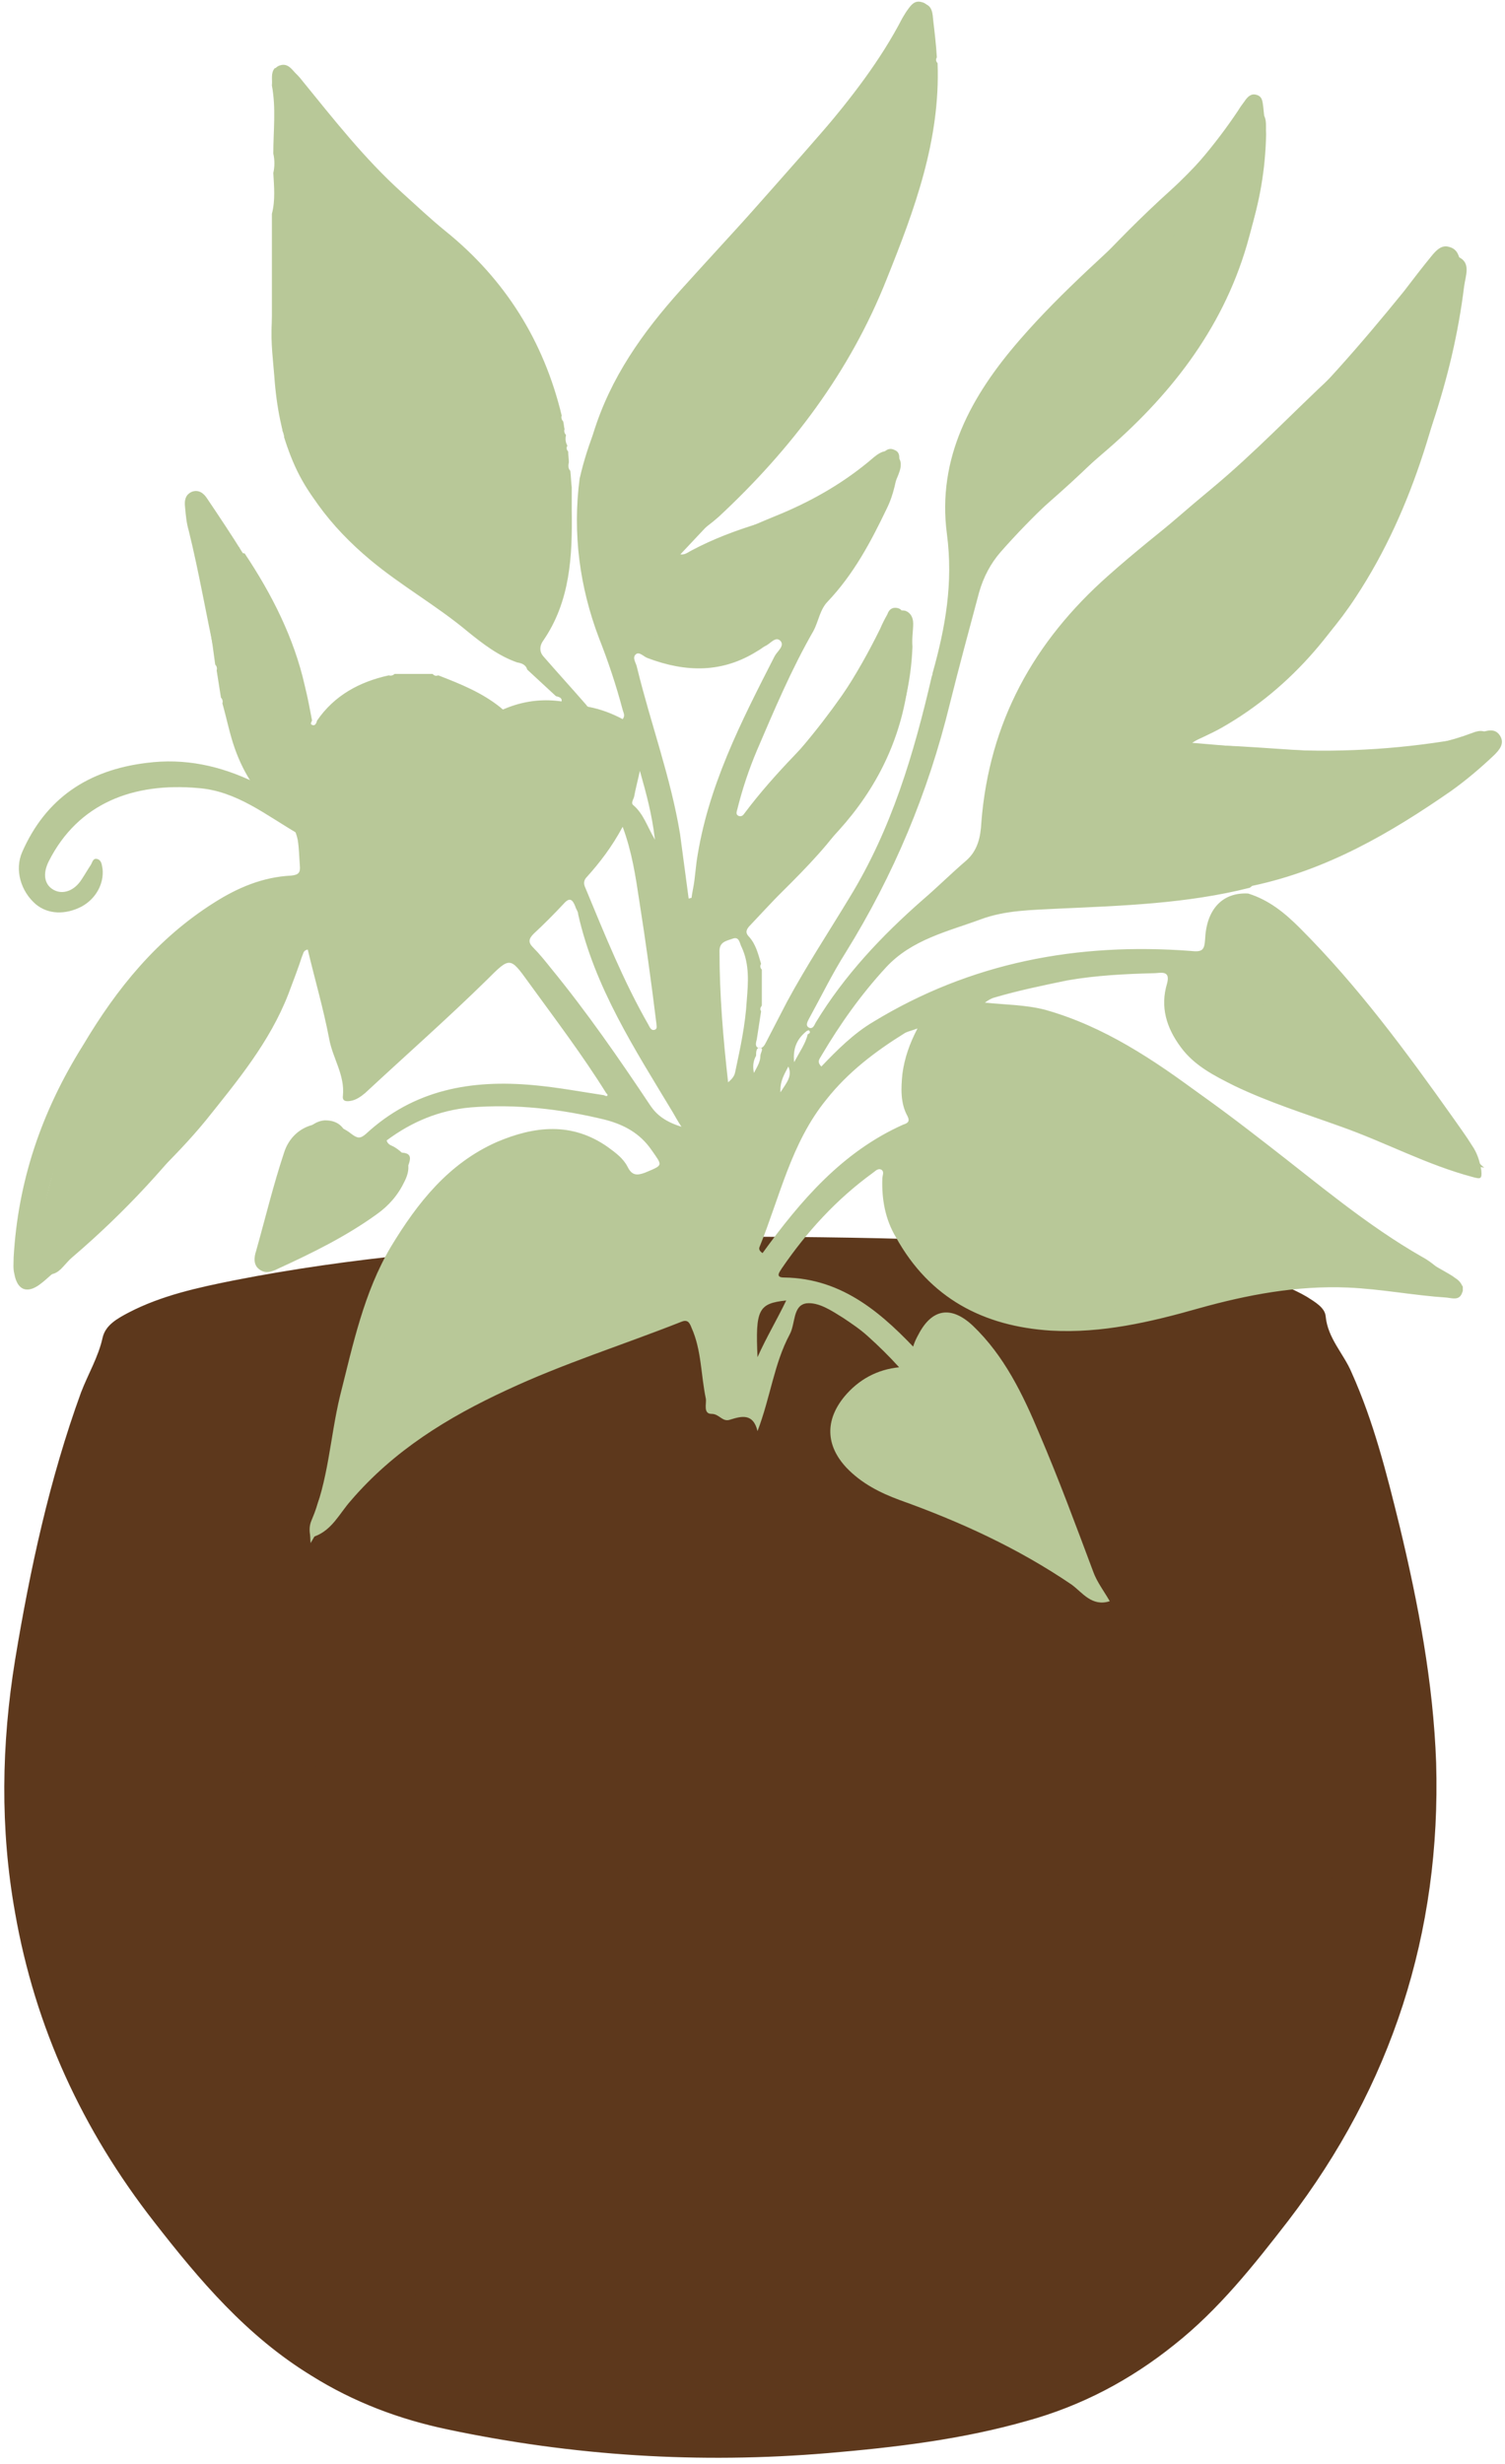 <?xml version="1.0" encoding="UTF-8" standalone="no"?><svg xmlns="http://www.w3.org/2000/svg" xmlns:xlink="http://www.w3.org/1999/xlink" fill="#000000" height="343.3" preserveAspectRatio="xMidYMid meet" version="1" viewBox="-0.7 -0.2 209.8 343.3" width="209.8" zoomAndPan="magnify"><g id="change1_1"><path d="M195.2,253.7c-0.5,9.8-2.2,19.3-5.8,28.6c-2.9,7.4-6.3,14.4-10.9,20.9c-5,7.1-10.4,13.8-16.6,20 c-6.9,6.9-15.4,10.2-24.6,12.5c-6.5,1.6-13.1,2.5-19.8,3.1c-5.8,0.5-11.6,1.3-17.2,1.1c-7.5,0.2-14.6-0.8-21.8-1.5 c-8.7-0.8-17.1-2.7-25.4-5.6c-4.9-1.7-9.1-4.4-13.1-7.9c-8.4-7.4-15.1-16.3-21.2-25.6c-6.1-9.4-10-19.7-12.3-30.6 c-1.5-7.2-2.1-14.4-1.9-21.7c0.3-6.6,1.1-13.2,2.2-19.8c1.3-8.2,3.2-16.3,5.1-24.4c0.9-3.6,2-7.1,3-10.6c0.3-1.1,0.8-1.3,1.9-0.8 c6.2,2.8,12.7,4.4,19.4,5.4c5.6,0.8,11.3,1.5,17,1.9c4.2,0.3,8.4,0.5,12.6,0.8c11.6,0.8,23.1,0.9,34.7,0.6 c7.1-0.1,14.1-0.4,21.2-0.7c5.1-0.2,10.2-0.6,15.2-1.2c6.2-0.7,12.4-1.2,18.6-2.2c6.1-0.9,12.1-1.9,18-3.5c3-0.8,6-2,8.4-4 c1.3-1,1.6-0.4,1.9,0.7c3.3,11.3,6.3,22.6,8.3,34.2c0.9,4.9,1.6,9.7,2.1,14.7C195.1,243.2,195.5,248.4,195.2,253.7z M18.4,189.4 c1.7,1.1,3.6,1.8,5.5,2.3c5.4,1.3,11,1.9,16.5,2.6c5.8,0.8,11.7,1.2,17.6,1.6c6.7,0.4,13.5,0.6,20.2,0.8c3.7,0.1,7.4,0,12.8,0 c5.5,0.1,12.8,0,20-0.4c1.9-0.1,3.8-0.2,5.6-0.3c6.7-0.2,13.3-0.7,20-1.2c4.2-0.4,8.5-0.6,12.7-1.2c5.3-0.7,10.6-1.6,15.9-2.6 c4.8-0.9,9.5-2,14-4.2c1.5-0.7,1.5-1.6,0.2-2.6c-0.5-0.4-1.1-0.6-1.7-0.8c-7.1-2.6-14.6-3.5-22-4.5c-5.4-0.7-10.9-1.2-16.3-1.5 c-5.8-0.4-11.7-0.7-17.6-0.8c-12-0.1-24.1-0.3-36.1,0.3c-2,0.1-4,0.2-6,0.3c-6.9,0.2-13.7,0.7-20.5,1.2c-3.3,0.3-6.5,0.4-9.8,0.8 c-5.6,0.8-11.2,1.4-16.7,2.6c-4.9,1.1-9.8,1.9-14.3,4.4C17.1,187.1,16.9,188.5,18.4,189.4z" fill="#5d381c"/></g><g id="change2_1"><path d="M199.5,245.4c-0.4-11.2-2.5-22.2-5.1-33c-1.8-7.3-3.6-14.5-6.7-21.4c-1.1-2.6-3.3-4.7-3.6-7.8 c-0.1-1.2-1.5-2-2.6-2.7c-1-0.6-2.1-1.1-3.3-1.6c-4.6-1.8-9.4-2.7-14.2-3.4c-20.3-3-40.7-3.3-61.9-3.4c-6.4,0.2-13.6,0.3-20.7,0.7 c-16.6,0.8-33.2,2.2-49.5,5.4c-5,1-10.1,2.1-14.7,4.5c-1.5,0.8-3.2,1.7-3.6,3.5c-0.6,2.7-2,5-3,7.6c-4.4,12.1-7.1,24.6-9.2,37.3 c-1.9,11.7-2.1,23.5,0,35.2c2.8,16,9.4,30.3,19.4,43.1c6.3,8.1,12.9,15.9,21.9,21.4c5.9,3.7,12.3,6.1,19,7.5 c17.5,3.7,35.1,4.8,53,3.3c9.4-0.8,18.7-1.9,27.8-4.5c7.6-2.1,14.4-5.7,20.5-10.6c6.2-4.9,11.1-11.1,15.9-17.3 C193.3,290.4,200.2,269.1,199.5,245.4z M191.1,220.9c0.8,4.7,1.5,9.4,2.3,14c0.1,0.6,0.2,1.3-0.6,1.6c-4.9,2.3-10.2,3.2-15.6,3.5 c0.1-1,0.7-1.5,1.1-2.1c3.1-4.7,5.5-9.7,7.5-14.9c0.3-0.9,3.8-3.2,4.7-3.1C191.1,220,191,220.5,191.1,220.9z M153.8,249.1 c4.7-1.3,9.2-1.7,13.6-2.5c4.3-0.8,8.6-1.4,12.6-3.5C172.1,248.6,163.1,248.7,153.8,249.1z M177.7,249.1c0,0-0.1,0.1-0.1,0.1 c0,0-0.1-0.1-0.1-0.1c0,0,0.1-0.1,0.1-0.1C177.6,249,177.7,249,177.7,249.1z M135,303.5c-2.1-2.2-2.1-2.1,0.9-3 c4.4-1.3,8.8-2.6,13.1-4c1.4-0.4,2.3-0.5,3.3,0.8c0.8,1,1.8,1.8,2.9,2.5c1.4,0.9,1.4,1.7,0.3,2.8c-0.4,0.4-0.8,0.8-1.1,1.3 c-2.1,4.4-5.7,5.8-10.3,5.5c-3.2-0.2-6.5,0-9.7,0c-0.1-0.2-0.3-0.4-0.4-0.5c0.3-0.1,0.6-0.2,0.9-0.4 C136.9,306.5,136.9,305.4,135,303.5z M100.4,315.9c-0.6,0.5-1,0.2-1.5-0.2c-2.2-1.6-4.5-3.2-6.9-4.9c5.2-1.7,10.3-1.7,15.4,0 C105.1,312.5,102.7,314.2,100.4,315.9z M100.6,320.2c1.4,1,2.9,2,4.6,3.2c-1.6,1.4-3.2,2.7-4.7,4c-0.4,0.4-0.9,0.5-1.3,0 c-0.2-0.2-0.5-0.4-0.7-0.6c-1.2-1.3-3.8-2.1-3.6-3.5c0.2-1.2,2.6-2,4.1-3.1C99.5,319.8,99.9,319.7,100.6,320.2z M65.4,309.3 c-5.2,0.3-10.2,0-15.2-0.3c-0.7,0-1.2-0.3-1.6-0.8c-1.6-2.1-3.2-4.1-4.8-6.2c-0.7-0.8-0.7-1.4,0.2-2c1.4-1.1,2.9-2.1,4-3.5 c0.5-0.6,1.1-0.5,1.7-0.3c5.2,1.8,10.5,3.4,15.8,4.8c1.1,0.3,1.1,0.7,0.3,1.3c0,0-0.1,0.1-0.1,0.1 C62.4,305.6,62.4,305.8,65.4,309.3z M19.5,243.1c8.3,3.9,17.4,3.7,26.5,6.1C36.5,248.6,27.4,248.8,19.5,243.1z M22.1,249.1 c0,0-0.1,0.1-0.1,0.1c0,0-0.1-0.1-0.1-0.1c0,0,0.1-0.1,0.1-0.1C22,249,22,249,22.1,249.1z M30.1,197.3c-0.2-0.4-0.4-0.7-0.8-1.4 c3.4,0.6,6.6,0.8,9.7,1.7c1.7,0.5,2.7,2.4,3.8,3.8c3.3,4,3.2,3.9-1.5,5.8c-2.6,1.1-4.9,1.1-7.4,0.2c-3.2-1.1-6.4-1.8-9.7-2.7 c-0.1,0-0.2-0.1-0.3-0.3c1.7-0.7,3.3-1.3,4.9-2C31.7,201,31.9,200.2,30.1,197.3z M170.2,202.1c1.8,0.9,3.7,1.6,5.8,2.5 c-4.7,1.3-9.2,2.5-13.6,3.8c-0.5,0.2-1,0-1.5-0.2c-1.9-0.8-3.8-1.5-5.7-2c-1-0.2-1.2-0.7-0.6-1.6c1.2-2,2.7-3.8,4.3-5.5 c0.8-0.8,1.5-1.6,1.7-2.7c0.1-0.6,0.4-0.8,1-1c3.5-0.7,6.9-1.4,10.7-2.1c-1.2,1.7-2.2,3.1-3.2,4.6C167.7,200,168,201,170.2,202.1z M139.7,291.3c-1-0.8-2-1.5-3.5-2.5c7.1,1,13.6,1,20.2,0.9c0.1,0.4-0.2,0.5-0.4,0.5c-5.1,1.6-10.2,3.3-15.3,4.9 c-0.4,0.1-0.7,0.3-1,0c-0.5-0.5,0.2-0.6,0.4-0.8C141,293.1,140.8,292.1,139.7,291.3z M145.7,285.6c-2.6-0.3-5.4,0.4-7.8-1.3 c-2.2-1.5-4.4-3-6.9-4.7c2.5-0.2,4.8-0.4,7-0.6c1.3-0.1,2.7-0.1,3.9-0.6c2.8-1,5.1-0.2,7.4,1.4c2.6,1.7,5.1,3.5,8.1,5.7 C153.2,285.9,149.4,286,145.7,285.6z M108.7,278.7c6.1,0.2,12.1,1,18.2,1.1c0.2,0,0.5,0,0.5,0.1c1.2,2.5,4.5,2.1,6,4.2 C131,284.4,114.3,280.9,108.7,278.7z M121.5,286.6c-0.1,0-0.2-0.1-0.2-0.1C121.4,286.3,121.5,286.3,121.5,286.6z M75.7,295.3 c1.3,1.3,2.7,2.5,4,3.8c0.4,0.4,1.1,0.7,1,1.8c-3-0.8-5.9-1.9-9-2.4c-3.7-0.5-5.8-3.3-8.8-4.9c-1.1-0.6-1-1-0.1-1.7 c3-2.4,6.1-4.6,10.3-4.6c1.7,0,3.3-0.9,5-0.7c-0.5,1-1.4,1.6-2.2,2.2C72.7,291.5,72.6,292.4,75.7,295.3z M59.5,294.3 c0.2,0.2,0.4,0.6,0.2,0.9c-0.2,0.3-0.6,0.2-0.9,0.1c-5.2-1.7-10.3-3.4-15.5-5.2c-0.1,0-0.2-0.2-0.5-0.4c6.8,0.1,13.3,0.2,19.9-0.5 c-0.9,0.6-1.8,1.3-2.7,1.9C58.9,292,58.4,293,59.5,294.3z M51.8,253.5c4.6-1.1,8.5,0.5,12.4,2.7c5.1,2.9,10.1,6,14.5,10 c1.3,1.1,2.5,2.3,3.4,3.9c-12.7-4.6-25.2-9.9-37.9-15.9C47.1,253.9,49.6,254,51.8,253.5z M35.7,250.5c0-0.2,0-0.3,0.1-0.5 c3.1,0.4,6.3,0.8,9.6,1.2C41.6,253.6,38.7,251.3,35.7,250.5z M70.2,229.6c0,0-0.1-0.1-0.2-0.4c7.2-0.2,14.2,0.6,21.4,0.7 c-2.9,0.8-5.8,1.7-8.7,2.5c-2.3,0.6-4.8,2-6.9,1.6C73.6,233.5,72,231.1,70.2,229.6z M73.5,234.8c-3.6,0.8-6.8,1.5-9.9,2.1 c-0.3,0.1-0.6,0-0.9-0.3c-2.7-2.7-5.5-5.4-8-8.5c3.7,0.3,7.6,0.1,11.2,1.1C68.7,230.1,70.8,232.5,73.5,234.8z M70.6,227 c0.2-0.4,0.3-0.5,0.3-0.6c2.3-2.5,4.7-3.3,8-1.9c3.1,1.3,6.4,2.1,9.6,3.2C82.6,227.6,76.8,227,70.6,227z M62.6,226.7 c-2.3-0.5-4.8-0.5-7.7-0.9c2.3-2.1,4.3-3.9,6.3-5.7c0.5-0.4,1-0.4,1.6-0.2c3.1,0.9,6.2,1.8,9.5,2.7 C69.4,225.2,66.7,227.5,62.6,226.7z M51.9,225c-0.3,0.2-0.7,0.4-1,0.3c-5.1-0.6-10.1-1.2-15.7-1.9c3-3.1,5.7-5.9,8.3-8.7 c0.3-0.4,0.7-0.4,1.2-0.3c4.5,1.4,8.9,2.8,13.4,4.2c0.1,0,0.2,0.2,0.3,0.4C56.3,221,54.1,223,51.9,225z M49.8,227.6 c0.3,0,0.7,0.2,0.8,0.4c2.4,3.6,6,6.2,8.9,9.7c-4.6,1-9,1.5-13.4,2c-0.4,0-0.8,0.2-1.1-0.2c-1.9-3.3-5.3-5.2-7.5-8.2 c-1.1-1.5-2.2-2.9-3.3-4.4c-0.2-0.3-0.5-0.6-0.3-1c0.2-0.5,0.6-0.3,1-0.2C39.9,226.3,44.8,226.9,49.8,227.6z M96.4,232.3 c-10.5,7.7-21.8,14.3-35,17.1c-2.5,0.5-4.8,0.6-7.2-0.4c-6.3-2.5-12.9-3.5-19.6-4.3c-1-0.1-2-0.3-3-0.6 C53.9,243.7,75.4,238.7,96.4,232.3z M103.6,260.6c0.3,1.5-1.1,2-1.6,3.2c-1.9-5.9,0.1-10.6,3.3-15.1c0.8-1.1,1.6-1.5,3-1 c2.7,1,6,1.3,7.9-0.9c2.1-2.4,3.4-0.9,5.2-0.2c2.9,1.2,5.8,2.4,8.9,3.7c-4.9,0.4-9.7,0.8-14.4,1.2c-3,0.3-5.9,0.8-8.7,2 C104,255,102.8,257.2,103.6,260.6z M114,245.5c-1.6,0.6-3.3,0.6-5.1,0c1.5-1.5,3.1-2,5-1.7c0.5,0.1,1,0.3,1.1,0.9 C115,245.2,114.4,245.3,114,245.5z M107,243.6c-0.7,0.6-1.1,0.1-1.6-0.3c-2.1-2-2.3-4.5-2.1-7.6c2.8,1.9,5.3,3.6,8,5.5 C109.7,241.9,108.2,242.5,107,243.6z M103.7,245c0.4,0.4,0.8,0.8,0.2,1.4c-1.8,2-3,4.4-4.2,7.2c-1.2-2.8-2.4-5.2-4.2-7.2 c-0.3-0.4-0.5-0.7-0.1-1.1c2.8-2.5,3-5.8,3.1-9.2c0-0.4,0-0.9,0.1-1.3c0.1-0.7,0.5-1,1.1-1.1s1.1,0.4,1.1,1c0.1,1,0.2,2,0.1,3 C101,240.6,101.7,243,103.7,245z M92.4,253.5c-2.8-1.3-5.8-1.8-8.8-2.1c-4.7-0.5-9.4-0.8-14.6-1.2c4.3-1.6,8.2-3,11.9-4.9 c0.4-0.2,0.8-0.3,1.1,0.2c2.4,3.3,5.7,3.2,9,2.3c1.7-0.5,2.5-0.1,3.5,1.2c1.8,2.5,3,5.3,3.8,8.2c0.5,2.2-0.4,4.2-0.4,6.7 c-1.4-1.4-2.3-2.5-1.6-4.5C97,257.3,95.1,254.8,92.4,253.5z M90.7,245.4c-2,0.6-3.6,0.7-5.2,0c-0.4-0.2-0.9-0.3-0.9-0.8 c0-0.6,0.6-0.8,1-0.9C87.5,243.4,89.1,243.9,90.7,245.4z M88.1,241.3c2.8-1.9,5.3-3.7,8.1-5.5c0.3,2.9,0.1,5.3-1.8,7.4 c-0.7,0.8-1.3,1-2.2,0.2C91.1,242.4,89.8,241.8,88.1,241.3z M91.8,224.4c2.8-1.4,5.2-3.4,7.3-5.6c0.5-0.6,1-0.4,1.4,0.1 c2.1,2.2,4.4,4.1,7.2,5.5C102.4,227.7,97.2,227.5,91.8,224.4z M87.7,276.8c-5.7,0.6-10.9,0.8-16.1,0.7c-0.4,0-0.8-0.1-1-0.5 c-1.3-2.8-3.1-5.3-3.9-8.3c3,0.7,5.7,2.2,8.6,3.3C79.3,273.5,83.2,275.1,87.7,276.8z M66.6,268.6c0,0-0.1-0.1-0.1-0.1 C66.5,268.5,66.6,268.5,66.6,268.6C66.6,268.6,66.6,268.6,66.6,268.6z M47.5,260.1c4.2,1.9,8.4,3.8,12.7,5.6c1,0.5,1.8,1.1,2.4,2 c2.1,2.9,3.5,6.1,5.2,9.6c-4.8-0.2-9.2-0.7-13.6-1.9c-0.5-0.1-0.7-0.5-0.9-0.9c-2.4-4.8-4.8-9.6-7.5-14.3c-0.1-0.1-0.1-0.3-0.1-0.5 C46.5,259.4,47,259.9,47.5,260.1z M53.4,278c0.3-0.1,0.6-0.2,0.9-0.1c4.6,1.1,9.2,1.6,14.4,1.7c-2.7,1.9-5.1,3.4-7.3,5 c-0.6,0.4-1.2,0.6-1.9,0.7c-5.2,0.5-10.5,0.7-15.8,0.5c-0.4,0-0.7-0.2-1.3-0.3C45.9,282.5,49.6,280.2,53.4,278z M65.9,284.4 c0.9-1.4,2.2-1.8,3.3-2.4c1-0.5,2.3-0.6,2.6-1.9c0.1-0.3,0.5-0.3,0.8-0.3c6.1,0,12.1-0.8,18.2-1C82.8,281.2,74.6,283.2,65.9,284.4z M78.1,286.6c0-0.1,0.1-0.2,0.1-0.2C78.5,286.6,78.2,286.5,78.1,286.6z M88.7,272.7c-0.6-0.2-1-0.6-1.3-1 c-6.1-8-14.1-13.6-22.9-18.2c-0.3-0.1-0.5-0.3-0.7-0.5c8.2,0.1,16.2,0,24.2,1.6c1.4,0.3,2.7,0.6,3.9,1.3c1,0.5,1.8,1.3,2,2.4 c0.2,0.8,0.1,1.5-1,1c-1.4-0.5-2.8-0.7-4.3-0.2c-1.2,0.4-2,1.2-1.8,2.6c0.1,1.3,0.9,2.1,2.1,2.4c1.3,0.3,2.7,0.1,3.9-0.6 c0.9-0.5,1.3-0.2,1.8,0.5c2.2,2.9,2.8,6.4,3.5,9.7c0.2,1.1-0.4,1.9-1.7,1.5C93.9,274.4,91.3,273.5,88.7,272.7z M95,282.2L95,282.2 l-0.1,0L95,282.2z M98.9,282.3c0.8-0.7,1.2-0.6,1.9,0.1c2.6,2.5,5.2,5,7.5,7.8c0.5,0.6,0.9,1,0.3,1.8c-2.4,3.4-5.4,6.4-8.2,9.5 c-0.2,0.2-0.4,0.3-0.6,0.5c-0.3-0.3-0.5-0.4-0.7-0.7c-2.7-2.9-5.4-5.7-7.8-8.9c-0.7-0.9-0.6-1.5,0.1-2.3 C93.7,287.4,96.3,284.8,98.9,282.3z M104.6,282.3L104.6,282.3L104.6,282.3L104.6,282.3z M103.2,275.2c-1.3,0.4-2-0.3-1.8-1.4 c0.7-3.5,1.3-7,3.6-9.9c0.6-0.8,1.1-0.8,1.9-0.4c1,0.5,2.2,0.8,3.3,0.6c1.4-0.2,2.4-0.9,2.6-2.3c0.2-1.5-0.7-2.3-2.1-2.7 c-1.3-0.4-2.5-0.2-3.7,0.1c-0.4,0.1-0.8,0.6-1.2,0.1c-0.4-0.4-0.2-1,0.1-1.4c0.7-1.5,2.1-2.2,3.5-2.7c2.6-0.9,5.3-1.3,8-1.5 c6.1-0.6,12.2-0.9,18.4-0.9c-4.4,2.6-8.6,5.1-12.7,8.1c-3.7,2.7-6.9,6-9.8,9.5c-1.2,1.5-2.6,2.5-4.5,3 C106.9,274,105.1,274.6,103.2,275.2z M131.8,268.9c0.3-0.1,0.7-0.2,1.1-0.2c-0.9,3-2.6,5.5-4,8.3c-0.4,0.8-1.2,0.6-1.9,0.6 c-4.9,0-9.7-0.2-14.6-0.6c0-0.4,0.4-0.5,0.6-0.6C119.3,273.8,125.6,271.4,131.8,268.9z M145.1,275.5c-4.3,1.1-8.7,1.6-13.3,1.8 c1.7-3.7,3.3-7.2,5.7-10.3c0.4-0.5,0.8-0.8,1.3-1c4.7-2.1,9.4-4.2,14-6.3c0.3-0.1,0.6-0.2,1.5-0.4c-3.2,5.3-5.7,10.3-8.2,15.4 C145.9,275.2,145.5,275.4,145.1,275.5z M132.9,268.6C132.9,268.6,133,268.6,132.9,268.6c0-0.1,0.1-0.1,0.1-0.1 C133,268.6,133,268.6,132.9,268.6z M117.1,270.1c2.5-3.3,5.4-5.6,8.4-7.8c4.6-3.4,9.5-6.2,14.8-8.6c1.3-0.6,2.5-0.9,3.8-0.6 c3.5,0.5,7,0.8,10.7,0.8C153.2,255.6,122.6,268.7,117.1,270.1z M153.6,251.3c3.6-0.5,6.8-0.9,9.9-1.3 C160.5,252.1,157.5,253,153.6,251.3z M145.4,249c-2.4,1-4.8,1-7.2,0.4c-9.8-2.2-18.8-6.3-27.2-11.8c-2.7-1.8-5.3-3.5-8.4-5.5 c21.6,6.6,43,11.6,65.4,12.1c-4.1,0.6-8.1,1.3-12.2,1.9C152.2,246.7,148.7,247.6,145.4,249z M146.4,230.9c2.1-2.8,4.7-3.8,8-4 c3.3-0.2,6.7-0.9,10-1.3c0.4-0.1,0.9-0.3,1.2,0.2c0.3,0.5-0.2,0.8-0.4,1.2c-2.4,3.7-5.4,6.8-8.7,9.8c-0.7,0.7-1.6,1.2-1.9,2.3 c-0.2,0.7-0.7,0.7-1.2,0.6c-4.4-0.5-8.8-1-13.1-1.9c-0.1-0.2-0.3-0.4-0.4-0.6C142.1,235.2,144.6,233.3,146.4,230.9z M136.8,236.7 c-0.3,0.3-0.6,0.4-1,0.3c-3.1-0.7-6.1-1.3-9.7-2.1c2.5-2.3,4.8-3.9,7.1-5.5c0.9-0.6,2-0.3,3-0.4c2.9-0.3,5.7-0.5,8.8-0.4 C142.3,231.3,139.5,234,136.8,236.7z M148.8,225.4c-0.7,0.1-1.2-0.3-1.6-0.8c-1.8-1.6-3.5-3.3-5.3-4.9c-0.9-0.8-0.7-1.1,0.3-1.4 c4.1-1.2,8.2-2.5,12.3-3.8c0.8-0.2,1.3-0.1,1.8,0.5c2.5,2.7,5.1,5.3,8,8.4C158.8,224.1,153.8,224.7,148.8,225.4z M144.6,225.8 c-4.1,0.5-7.7,1.3-11.3,0.9c-2.3-0.3-3.9-2.4-6.2-4c3.5-1,6.5-1.9,9.6-2.8c0.6-0.2,1.2-0.2,1.8,0.3 C140.4,222,142.3,223.7,144.6,225.8z M129.4,227c-6.5-0.1-12.4,0.6-18.4,0.5c4.3-1.3,8.7-2.6,13-3.9c1.1-0.3,1.8,0.5,2.5,1 C127.3,225.3,128.1,226,129.4,227z M129.9,229.1c-2,1.8-3.7,3.3-5.3,4.7c-0.4,0.3-0.7,0.5-1.2,0.4c-5-1.4-10.1-2.8-15.1-4.5 C115.4,229.5,122.4,229.3,129.9,229.1z M157,240c2.6-2,4.6-4,6.4-6c2.2-2.6,4.6-5.1,5.7-8.4c0.2-0.5,0.5-0.6,1-0.7 c4.2-0.7,8.3-1.4,12.7-2.1c-0.6,2.1-1.6,3.9-2.4,5.8c-1.7,3.7-3.8,7.2-6.1,10.5c-0.7,1-1.5,1.5-2.8,1.5 C166.7,240.5,162.2,240.3,157,240z M182,220.3c-4.4,1.1-9,1.7-13.5,2.4c-0.7,0.1-1.2-0.3-1.6-0.8c-2.5-2.6-5.1-5.2-7.6-7.7 c-0.7-0.7-0.6-1,0.3-1.2c4.2-1.2,8.4-2.5,12.6-3.7c0.8-0.2,1.3,0,1.9,0.5c3,2.4,5.9,5,8.7,7.7C184.4,219.1,184.2,219.8,182,220.3z M152.2,203.2c-1.9,3.2-1.5,4.5,2.1,5.4c1,0.3,2,0.6,3,1.2c-4,1.2-8.1,2.3-12.1,3.7c-2,0.7-3.4,0.4-5.1-0.8 c-2.4-1.8-5.1-3.1-7.6-4.6c-0.9-0.5-1.2-0.9-0.3-1.8c2.5-2.8,5.7-4.9,8-7.8c0.4-0.5,1-0.4,1.6-0.5c5.3-0.4,10.6-1.1,16.2-1.9 C155.8,198.5,153.8,200.6,152.2,203.2z M129.5,205.2c-1.8,2-1.7,3.1,0.7,4.5c2.4,1.4,4.9,2.7,7.3,4.1c0.6,0.3,1.2,0.6,1.8,1.4 c-4.2,1.2-8.2,2.1-12.1,3.6c-3.5,1.4-6.3,0.9-9.1-1.5c-2.1-1.8-4.5-3.3-6.8-4.9c-1.4-0.9-1.4-1.8-0.3-3c2.2-2.6,4.8-4.7,7.1-7.2 c2.1-2.4,4.4-3,7.4-3c3.5,0,6.9-0.5,10.4-0.7C133.5,200.8,131.5,203,129.5,205.2z M114.7,201.6c-2.5,2.2-4.8,4.5-6.8,7.2 c-1.6,2.2-1.5,3.3,0.6,5c1.6,1.3,3.4,2.5,5.1,3.6c1.7,1.1,3.4,2.2,5.5,3.7c-3,0.9-5.5,1.7-8.1,2.5c-0.5,0.2-0.8-0.1-1.2-0.3 c-2.7-1.6-5.3-3.5-7.4-5.8c-0.3-0.3-0.9-0.7-0.3-1.2c1.1-1,0.8-2.1,0.3-3.1c-1.3-2.4-0.9-4.4,0.4-6.7c3.5-6.4,3.4-6.5,10.7-6.6 c0.9,0,1.9,0,3,0C116.1,200.8,115.3,201.1,114.7,201.6z M101.8,203.3c-0.6,1.1-0.9,3-2,3.1c-0.9,0-1.3-1.9-1.9-3 c-1.7-3.1-1.7-3.1,2-3.2C103.5,200.1,103.5,200.2,101.8,203.3z M97.1,206.9c1.2,1.9,1.4,3.8,0.4,5.9c-0.6,1.2-1.2,2.4,0.1,3.6 c0.5,0.5,0,0.8-0.3,1.1c-2.2,2.4-4.8,4.3-7.6,6c-0.5,0.3-0.9,0.3-1.4,0.2c-2.5-0.8-4.9-1.5-7.8-2.4c3.1-2.1,6-4,8.8-6 c4.3-3,4.5-4.1,1-8c-1-1.2-2.1-2.4-3.2-3.5c-1.1-1.1-2.2-2.1-3.7-3.4c3.4,0,6.4,0,9.5,0c0.7,0,0.9,0.7,1.1,1.2 C95,203.2,95.9,205.1,97.1,206.9z M88.8,209.5c1,1.3,0.9,2-0.4,2.9c-3.4,2.3-6.8,4.7-10.1,7.1c-0.6,0.4-1.2,0.7-1.9,0.4 c-5.3-1.6-10.5-3.1-15.8-4.6c0.2-1,1-1.1,1.5-1.4c2.4-1.4,4.8-2.6,7.1-4c2.7-1.6,2.8-2.7,0.7-4.9c-1.6-1.7-3.3-3.3-4.8-4.8 c4.5,0,9,0,13.4,0c0.5,0,0.9,0.1,1.2,0.4C82.8,203.6,86.2,206.2,88.8,209.5z M67.7,206.7c0.5,0.6-0.1,0.9-0.5,1.1 c-3.3,1.9-6.7,3.6-9.7,6c-0.3,0.3-0.7,0.3-1.1,0.2c-4.8-1.4-9.5-2.9-14.6-4.4c1.6-0.9,3-0.9,4.4-1.4c2.2-0.8,2.7-2,1.7-4.1 c-1.1-2.1-2.6-3.8-4.2-6.1c5.5,0.4,10.6,0.8,15.7,1.2c0.2,0,0.4,0,0.6,0.1C62.8,201.7,65.3,204.1,67.7,206.7z M25.9,209.4 c0.5-0.4,1.1-0.2,1.6-0.1c4.1,1.2,8.1,2.4,12.2,3.6c1.1,0.3,1.1,0.7,0.3,1.4c-2.5,2.4-4.9,5-7.3,7.4c-0.6,0.6-1.1,1.1-1.7,0.9 c-5-0.8-9.6-1.5-14.2-2.5c-1.3-0.3-1.6-1.1-0.8-2C19.2,215,22.5,212.2,25.9,209.4z M23.4,223.8c4.1,0.3,7.4,1.3,9.4,5.7 c1.7,3.7,5,6.5,8.1,9.2c0.4,0.4,1,0.6,1.2,1.4c-4.8,0.3-9.4,0.5-14,0.4c-1.1,0-1.9-0.5-2.5-1.3c-1.5-2.2-3-4.4-4.3-6.7 c-1.7-3.1-3.1-6.2-4.6-9.7C19.1,223.1,21.2,223.6,23.4,223.8z M32.2,253.2c1.1,0.5,2.2,1.1,3.3,1.4c3.9,1.1,6.3,3.8,8.2,7.3 c2.1,4,4.3,7.8,6.3,12.2c-2.5-0.5-4.5-1.3-6.6-2c-2.7-1-5.3-2.1-8-3.1c-0.8-0.3-1.5-0.6-0.7-1.7c0.8-1.2-0.1-2.1-0.8-3 c-3.6-4.6-7.3-9.1-10.9-13.7c-0.3-0.3-0.6-0.6-0.6-1.5C25.8,250.5,29,251.8,32.2,253.2z M50.3,276.9c-3.9,2.1-6.8,4.6-9.9,6.8 c-1.5,1.1-3.1,1.5-5,1c-7.5-1.7-14.8-3.9-21.2-8.5c-0.7-0.5-1.3-0.9-1.9-1.4c0.1-0.6,0.6-0.6,0.9-0.7c5.2-1.4,10.4-2.8,15.6-4.1 c0.9-0.2,1.7-0.5,2.6-0.1C37.4,272.6,43.5,274.8,50.3,276.9z M30.3,289.4c5.1,2.1,10.3,3.8,15.7,5.7c-1.1,1.4-2.6,2.1-3.8,3.1 c-2.3,1.7-2.5,2.9-0.9,5.2c1.1,1.6,2.4,3.1,3.9,5c-4.3-0.4-7.9-1.3-11.5-2.3c-0.4-0.1-0.7-0.4-0.9-0.7c-2.7-4-5.7-7.7-9.2-11.1 c-0.9-0.8-1-1.5,0.2-2.1c1.6-0.8,3.1-1.8,4.6-2.7C29.1,289.2,29.7,289.1,30.3,289.4z M70.3,302.3c5.9,1.5,11.7,3.1,17.6,4.6 c0,0.1,0,0.2,0,0.3c-5.3,0.6-10.5,1.2-15.8,1.8c-2.4,0.3-3.9-1.6-5.6-2.7c-0.1-0.1-0.2-0.3-0.2-0.5C66.2,305,69.6,302.1,70.3,302.3 z M87.3,302.4c-0.8-0.2-1.6-0.4-2.2-1.1c-2.4-2.9-5.2-5.6-8-8.1c-1.1-1-0.9-1.6,0.1-2.5c6.9-6.3,6.9-6.3,16.2-8.3 c0.3-0.1,0.6,0,1,0c-0.5,1.3-1.7,1.9-2.5,2.9c-1,1.2-2,2.2-3,3.4c-1.8,2.2-1.8,2.6-0.2,5c2.4,3.4,5.3,6.3,8.1,9.3 c0.3,0.4,1,0.7,0.7,1.2c-0.3,0.7-1,0.3-1.5,0.2C93.2,303.7,90.3,303.1,87.3,302.4z M103.2,304.4c-0.5,0.1-1.1,0.4-1.4-0.2 c-0.3-0.6,0.4-0.9,0.7-1.2c2.9-3.2,6-6.2,8.5-9.7c1.1-1.6,1.1-2.8-0.2-4.2c-1.6-1.7-3.2-3.4-4.8-5.2c-0.4-0.4-1-0.7-0.9-1.4 c1.2-0.2,2.2,0.5,3.3,0.7c5.6,0.8,10.2,3.3,13.9,7.6c1,1.1,1.2,1.6,0,2.7c-2.8,2.5-5.5,5.1-7.9,8c-0.5,0.6-1.2,0.9-1.9,1.1 C109.4,303,106.3,303.7,103.2,304.4z M129.2,302.3c0.8-0.2,4.2,2.7,4.1,3.5c0,0.2-0.1,0.4-0.2,0.5c-1.8,1.1-3.2,3-5.6,2.7 c-5.3-0.6-10.5-1.2-15.8-1.8c0-0.1,0-0.2,0-0.3C117.5,305.3,123.3,303.8,129.2,302.3z M131.8,297.2c-1.2,1-2.8,0.8-4.1,1.2 c-2.8,1-5.8,1.6-8.8,2.2c0.9-1.6,2.3-2.7,3.5-3.9c1-1,2-1.9,3-2.9c1.1-1.3,1-2.5-0.2-3.7c-1.2-1.2-2.8-2-3.6-3.5 c3.5,0.2,6.9,0.8,10.2,1.7c2,0.6,3.7,2.6,5.5,4c0.6,0.5,0.3,0.8-0.2,1.1C135.1,294.5,133.4,295.8,131.8,297.2z M158,303.7 c2-2.7,1.8-3.8-0.8-5.8c-1.2-0.9-2.6-1.6-3.6-2.8c5.3-1.9,10.5-3.9,15.7-5.8c0.6-0.2,1.1-0.1,1.6,0.2c1.6,0.9,3.2,1.9,4.8,2.8 c0.9,0.5,1.2,1,0.3,1.9c-3.6,3.4-6.7,7.2-9.5,11.3c-0.1,0.2-0.3,0.4-0.5,0.5c-3.7,1.1-7.4,2-11.5,2.4 C155.6,306.4,156.9,305.2,158,303.7z M162.6,284.9c-1,0.2-1.9-0.2-2.7-0.7c-3.5-2.2-6.6-5.1-10.6-7.3c2.8-1,5.3-1.8,7.7-2.6 c3.5-1.2,6.9-2.6,10.2-4.1c0.9-0.4,1.7-0.7,2.7-0.4c5.6,1.5,11.1,3,16.7,4.4c0.2,0,0.3,0.2,0.6,0.3c-1.2,1.3-2.7,2.1-4.2,3 C176.8,281.6,169.8,283.5,162.6,284.9z M165.5,264.4c-0.8,1-1.4,2-0.5,3.2c0.3,0.4,0.4,0.8-0.2,1c-4.9,2.1-9.8,3.9-15.3,5.6 c2.4-5.2,4.9-9.8,7.6-14.3c1.3-2.2,3-3.7,5.4-4.7c4.4-1.7,8.7-3.8,13.1-5.6c0.4-0.2,0.9-0.3,1.4-0.5c0.1,0.1,0.2,0.2,0.3,0.4 c-1.9,2.4-3.8,4.8-5.7,7.3C169.6,259.3,167.5,261.9,165.5,264.4z M187.7,205.2c0.8,3.6,1.7,7.3,2.4,10.9c0.4,1.8-1.5,1.8-2.4,2.4 c-1.2,0.8-1.1-0.6-1.4-1.1c-1.9-2.9-4.7-4.8-7.2-7c-0.9-0.7-1.8-1.4-3-2.3c3.6-1.3,6.9-2.6,10.3-3.8 C187.2,204.1,187.5,204.5,187.7,205.2z M182,189c0.7-0.5,1.1-0.4,1.3,0.4c1,3.6,2.1,7.2,3.1,10.8c0.1,0.5,0.2,0.9-0.4,1.1 c-2.1,0.7-4.2,1.4-6.3,2.1c-3-0.7-5.8-1.8-8.4-3.1c-0.9-0.4-0.3-1,0-1.6c1-1.9,2.9-3.4,3.2-5.8c0.1-0.5,0.7-0.5,1.1-0.7 C177.8,191.4,180.1,190.5,182,189z M18.6,186.5c2.2-1.3,4.6-2.1,7.1-2.7c9-2.4,18.1-3.6,27.4-4.5c23.6-2.4,47.3-2.9,71.1-2.2 c15.9,0.4,31.8,1.4,47.4,4.9c2.3,0.5,4.6,1.1,6.7,2.2c0.5,0.2,1.2,0.4,1.1,1.1c-0.1,0.6-0.7,0.7-1.2,0.9c-5.3,2.3-11,3.5-16.7,4.5 c-11.4,2-23,3.1-34.6,3.9c-12.6,0.8-25.2,1.2-41,1.2c-12.4,0.2-27.9-0.6-43.4-2.1c-5.9-0.6-11.8-1.4-17.7-2.6 c-2.2-0.4-4.3-1.3-6.2-2.3C17.4,187.9,17.3,187.3,18.6,186.5z M13.2,200c0.7-2.5,1.5-5.1,2.2-7.6c0.2-0.8,0.5-1,1.3-0.6 c2,1.1,4.2,1.9,6.4,2.3c2.9,0.5,3.9,2.9,5.3,5c0.4,0.5,0.2,1-0.3,1.2c-2.6,1.3-5.3,2.4-8.3,3.1c-2-0.7-4.2-1.4-6.3-2.1 C12.8,201,13.1,200.5,13.2,200z M9.4,215.9c0.8-3.4,1.6-6.9,2.4-10.4c0.2-0.9,0.4-1.4,1.5-1c3.2,1.2,6.5,2.4,10.1,3.8 c-3,2.2-5.6,4.4-8.1,6.7c-0.8,0.7-1.5,1.5-2.1,2.4c-0.3,0.5-0.2,1.9-1.4,1.2C10.9,217.9,8.9,218,9.4,215.9z M6.5,232.9 c0.6-3.9,1.3-7.9,1.9-11.8c0.2-1.1,0.4-1.3,1.6-0.9c2.5,0.8,3.8,2.4,4.7,4.9c1.8,4.7,4.2,9.2,7,13.4c0.3,0.4,0.7,0.7,0.6,1.5 c-4.4-0.2-8.8-0.8-12.9-2.4C5.4,236.1,5.9,236.8,6.5,232.9z M5.3,247.7c0.1,0,0.1,0,0.2,0c0-1.8,0-3.7,0-5.5c0-0.9,0.4-1.3,1.3-0.6 c0.6,0.5,1.2,1,1.9,1.2c6.8,1.8,10.6,7.2,14.7,12.3c2.6,3.3,5.2,6.6,7.7,9.9c0.3,0.4,0.9,0.7,0.5,1.3c-0.3,0.5-1,0.6-1.6,0.3 c-1.3-0.6-2.7-1.1-4-1.7c-6.8-3.1-13.2-6.9-19.8-10.5c-0.7-0.4-1-0.9-0.9-1.7C5.3,251,5.3,249.4,5.3,247.7z M8.9,271.6 c-2.4-2.5-2.2-5.8-2.8-8.9c-0.3-1.7-0.4-3.5-0.6-5.3c0-0.4-0.3-0.9,0.1-1.2c0.5-0.3,0.8,0.2,1.2,0.4c4,2.7,8.1,5.2,12.4,7.5 c2.3,1.2,4.7,2.4,7.3,3.7c-5.4,1.6-10.5,3.1-15.7,4.7C9.9,272.7,9.5,272.1,8.9,271.6z M19.7,299.4c-3.7-6.3-7-12.8-9.4-19.7 c-0.2-0.4-0.5-0.9-0.1-1.7c4.7,4.4,10.5,6.9,16.3,9.9c-1.8,1.1-3.5,2-5.2,3c-2,1.3-2.3,2.4-0.7,4.1c2.7,2.9,5.4,5.7,7.9,8.7 c0.2,0.2,0.4,0.5,0.9,1C25.5,303.8,22,303.3,19.7,299.4z M43.7,326.8c-6.5-5.5-12.4-11.4-17.3-18.3c-0.1-0.1,0-0.2-0.1-0.7 c4.4,1.2,8.5,2.7,12.8,3.6c3.8,0.8,7.6,1.4,11.4,1.7c1,0.1,1.8,0.4,2.5,1.1c1.3,1.4,2.6,2.8,3.9,4.1c0.8,0.8,0.7,1.2-0.3,1.7 c-3.8,1.9-7.2,4.4-10.8,6.7C45.1,327.3,44.5,327.5,43.7,326.8z M66.7,335.6c-6.7-1.5-13.2-3.4-19.8-6.5c3.2-2,6-3.8,8.9-5.5 c1.1-0.7,2.4-1.3,3.5-2c1.6-1,1.8-2.3,0.6-3.8c-1.1-1.3-2.3-2.5-3.9-4.2c4,0,7.5,0,10.9,0c0.3,0,0.7,0.2,1,0.4 c3.8,2.8,7.6,5.7,11.4,8.5c1.4,1,1.4,1.7-0.1,2.8c-4.2,2.9-7.8,6.5-11.5,9.9C67.5,335.4,67.2,335.7,66.7,335.6z M87,338.3 c-5.5-0.5-10.9-1-16.6-2c3.7-3.2,7.1-6.2,10.7-8.9c3.7-2.8,3.8-4.2,0.1-7.1c-2.9-2.3-5.9-4.5-9.2-7c5.4-0.7,10.4-1.3,15.4-1.9 c0.5-0.1,0.9,0.1,1.2,0.4c2.6,1.8,5.2,3.6,7.9,5.3c1,0.7,1,1.2,0,1.8c-1.2,0.8-2.5,1.6-3.7,2.4c-1.9,1.3-2,2.3-0.2,3.9 c1.5,1.3,3,2.5,4.5,3.8c0.7,0.6,0.8,1,0.1,1.6c-2.8,2.6-5.7,5.1-8.8,7.3C87.9,338,87.5,338.3,87,338.3z M91.2,338.6 c-0.2-0.5,0.3-0.6,0.5-0.7c2.5-1.7,4.7-3.6,6.9-5.6c0.8-0.7,1.3-1,2.2-0.1c2.4,2.3,4.9,4.3,8,6.4C102.7,339.2,97,339.2,91.2,338.6z M116,338c-3.2,0.6-5.6-0.5-7.9-2.6c-1.8-1.7-3.7-3.3-5.6-4.9c-0.8-0.7-0.9-1.2,0-1.9c1.6-1.2,3.1-2.5,4.5-3.8 c1.7-1.4,1.6-2.5-0.3-3.7c-1.2-0.8-2.3-1.5-3.5-2.2c-1.1-0.6-1.3-1.2-0.1-2c2.6-1.7,5.1-3.5,7.7-5.2c0.4-0.3,0.9-0.4,1.4-0.4 c4.8,0.6,9.7,1.2,14.5,1.8c0.2,0,0.3,0.1,0.6,0.3c-2.5,1.9-5,3.6-7.4,5.5c-1.1,0.8-2.2,1.7-3.2,2.7c-1.7,1.8-1.7,3.1,0.3,4.6 c3.7,2.9,7.3,5.9,10.9,9c0.3,0.3,0.8,0.4,0.9,1.1C124.7,337.1,120.3,337.3,116,338z M147,331.5c-4.4,1.5-8.9,3-13.5,3.9 c-0.7,0.1-1.2,0.2-1.9-0.4c-3.8-3.5-7.5-7.1-11.7-10c-1.2-0.9-1.3-1.4-0.1-2.4c3.8-3.1,7.9-5.7,11.7-8.8c0.4-0.3,0.9-0.3,1.4-0.3 c3.3,0,6.6,0,10.5,0c-1.4,1.5-2.4,2.5-3.3,3.5c-2,2.3-1.8,3.5,0.8,4.9c3.6,1.9,7,4.1,10.4,6.3c0.3,0.2,0.6,0.4,1.1,0.8 C150.6,330.2,148.8,330.9,147,331.5z M167.6,315.4c-3.5,4-7.4,7.6-11.4,11.1c-1,0.9-1.7,0.9-2.8,0.1c-3.4-2.3-6.8-4.7-10.5-6.5 c-1-0.5-1.2-1-0.3-1.8c0.1-0.1,0.2-0.2,0.3-0.3c2.5-3.6,5.8-5.2,10.3-5.5c5.7-0.3,11.2-2,16.6-3.8c1.1-0.4,2.1-0.6,3.2-1 C171.5,310.8,169.6,313.1,167.6,315.4z M189.2,279.7c-2.4,6.9-5.6,13.5-9.5,19.7c-1.5,2.4-3.3,4.1-6.2,4.5c-1,0.2-2.1,0.5-3.1,0.8 c2.2-2.7,3.9-5.6,6.5-7.8c0.4-0.4,0.8-0.8,1.2-1.2c2.3-2.6,2.2-3.5-0.7-5.3c-1.4-0.9-2.9-1.6-4.5-2.6c5.7-3.1,11.7-5.4,16.3-10 C189.7,278.8,189.4,279.2,189.2,279.7z M194,257.3c-0.4,3.3-0.9,6.5-1.3,9.8c-0.1,0.6-0.2,1.3-0.4,1.9c-1,3-2.5,3.8-5.4,2.9 c-2.3-0.7-4.6-1.4-6.9-2.1c-2.2-0.6-4.5-1.3-7.1-2c4.1-1.9,7.8-3.7,11.4-5.9c2.9-1.7,5.7-3.6,8.5-5.4c0.4-0.2,0.7-0.7,1.2-0.3 C194.1,256.4,194,256.9,194,257.3z M189.3,256.7c-6.1,2.9-11.9,6.5-18.1,9.2c-0.6,0.2-1.2,0.5-1.8,0.7c-0.6,0.2-1.2,0.1-1.5-0.4 c-0.3-0.4,0.2-0.8,0.5-1.1c4.9-6.1,9.5-12.3,14.7-18.2c0.8-0.8,1.6-1.4,2.6-1.8c2.4-1.1,5-1.9,7.1-3.5c1-0.8,1.2-0.1,1.2,0.7 c0,1.8,0,3.5,0,5.5C195.4,252.2,193.5,254.7,189.3,256.7z" fill="#5d381c"/></g><g id="change3_1"><path d="M39.5,138.3c-2.6,6.7-7.1,12.1-11.5,17.6c-4.5,5.5-9.9,10.2-14.9,15.2c-1.7,1.7-3.4,3.4-5,5.2 c-0.8,0.9-1.7,1.4-2.9,0.8c-1.1-0.6-1.4-1.6-1.2-2.8c2.8-12.2,5.5-24.4,12.5-35.1c3.8-5.8,8.6-10.6,14.7-14.1 c3.1-1.8,6.5-2.5,10-2.5c1.1,0,1.2-0.3,1-1.1c-0.3-1.6-0.5-3.1-0.8-4.7c-0.1-0.3-0.2-0.6-0.5-0.8c-4.5-2.6-8.6-6-14-6.4 c-9-0.8-16.7,2.1-20.8,10.2c-0.9,1.8-0.6,3.3,0.7,4c1.3,0.7,2.9,0.1,3.9-1.5c0.4-0.6,0.8-1.3,1.2-1.9c0.3-0.4,0.3-1.1,1-0.9 c0.6,0.2,0.6,0.9,0.7,1.4c0.2,2-0.9,4.1-2.9,5.2c-2.3,1.2-4.7,1.1-6.4-0.3c-2.1-1.8-3-4.8-1.9-7.3c3.3-7.5,9.2-11.4,17.3-12.4 c5.4-0.7,10.3,0.4,15.1,2.7c0,0,0.1-0.1,0.1-0.1c-5.3-11.1-6.4-23.3-9.3-35c-0.3-1-0.4-2.1-0.5-3.2c-0.1-0.9,0-1.8,1-2.2 c0.9-0.3,1.6,0.2,2.1,1c6.8,10.1,13.4,20.2,14.4,32.9c0,0.2,0.2,0.3,0.4,0.6c0.7-0.9,1.3-1.8,1.9-2.6c3.6-4.3,8.2-5.7,13.6-5 c3.4,0.4,6.6,1.3,9.2,3.6c0.5,0.4,0.8,0.2,1.4,0c5.2-2.4,10.3-1.6,15.1,1.1c2.9,1.7,3.9,4.5,3.4,7.8c-0.9,5.7-4.3,10.1-7.8,14.4 c-5.1,6.2-10.8,11.7-16.8,17c-3.2,2.9-6.2,6-9.2,9c-1.8,1.8-3.4,3.9-6.1,4.8c-1.3-8.5-2.4-17.3-4.8-25.9 C42.3,131,40.9,134.6,39.5,138.3z M207.1,102.5c-0.6-1-1.5-1-2.5-0.6c-6.6,2.5-13.5,2.8-20.4,2.6c-6.5-0.2-12.9-1-19.5-0.9 c1.6-0.8,3.3-1.5,4.9-2.4c10-5.7,16.9-14.3,21.9-24.4c5.8-11.8,10.3-24,11.9-37.1c0.2-1.5,1-3.3-0.8-4.1c-1.7-0.8-2.6,1-3.5,2 c-4.4,5.1-9.1,9.9-14,14.5c-5.6,5.2-10.9,10.8-16.8,15.7c-7.1,5.9-14,12-20.1,18.9c-5.2,5.8-8.8,12.3-8.4,20.4 c0,0.8-0.3,1.3-0.8,1.8c-1.2,1-1.6,2.3-1.3,3.7c0.3,1.5-0.1,2.7-0.7,4c-1.7,3.3-4.4,5.7-7.1,8.1c-2.1,1.9-3.3,4.3-5,7 c2.5-1,4.3-2.4,6.3-3.3c7.7-3.2,15.7-3.8,23.9-4.1c11.7-0.4,22.9-2.7,33.6-7.4c6.6-2.9,12.7-6.6,17.9-11.6 C207.1,104.3,207.7,103.5,207.1,102.5z M83.6,89.4c0.4,0.9,1,1.9,2.1,1.4c2.2-1,4.5-0.8,6.7-0.2c3.7,1,7.2,0.5,10.6-0.8 c6.1-2.3,10.3-7,14.5-11.7c2.9-3.3,5-7,6.6-11.1c0.5-1.3,1.5-2.9-0.1-4c-1.5-1-2.7,0.4-3.7,1.2c-3.9,3.2-8.2,5.6-12.9,7.5 c-3.9,1.6-7.7,3.3-11.4,5.3c-1.2,0.6-2,1.9-3.6,1.9c5.5-5.9,11.1-11.6,16.2-17.8c6-7.3,11.3-15,14.7-23.8c3.7-9.3,5.5-19,5.9-28.9 c0.1-2.1-0.1-4.3-0.2-6.5c0-0.7-0.3-1.6-1.2-1.8c-1-0.3-1.5,0.4-2,1.1c-0.3,0.4-0.5,0.8-0.7,1.1c-3.1,6-7.2,11.2-11.5,16.3 C107.3,26,100.7,33,94.2,40.2c-5.3,5.9-9.8,12.2-12.2,20c-2.1,6.9-1.5,13.9-0.8,20.9C81.6,84,82.4,86.7,83.6,89.4z M176,159.3 c-7.6-5.9-15.2-11.6-24-15.7c-4.8-2.2-9.9-3.6-15.3-3.3c-5.5,0.3-8.9,2.8-9.8,7.6c-0.5,2.4-0.6,4.9,0.3,7.3c0.3,0.9,0.1,1.3-0.4,2 c-3.7,4-4.2,10.7-1.3,15.2c2.6,4,6.3,6.9,10.8,8.7c7.7,3,15.5,2.8,23.4,1.3c8.3-1.6,16.6-3.6,25.1-3.7c6.2-0.1,12.3,0.3,18.4,1 c0-0.2,0-0.5,0-0.7c-2.1-1-3.6-3-5.7-4.1C189.8,170.5,183,164.7,176,159.3z M47.8,74c7.7,5.7,14.5,12.6,23.3,16.7 c1.3,0.6,2,0.5,2.7-0.6c1.1-1.7,2.3-3.4,2.9-5.3c2.6-7.6,2.6-15.3,1-23.1c-2.2-10.4-7.6-19-14.8-26.6c-4.8-5-9.8-9.7-14.3-15 c-2.8-3.3-5.5-6.8-8.2-10.2c-0.6-0.7-1.2-1.4-2.3-0.9c-0.9,0.5-0.8,1.3-0.7,2.2c0.6,4,0.6,8.1,0.6,12.1c0,7.2-0.6,14.3-0.8,21.5 c-0.2,2.7,0.2,5.4,0.4,8.2C38.3,61.4,41,68.9,47.8,74z M97,166.2c-2.7-1.3-5.6-1.8-8.7-1.3c-0.7,0.1-1.5,0.6-2-0.7 c-1.8-4.9-6.5-7.5-11.7-6.6c-4,0.7-7.2,2.6-10.1,5.4c-7.6,7.4-12.1,16.6-15.6,26.5c-2.2,6.1-2.3,12.7-4.9,18.7 c-0.5,1.1-0.8,2.4-0.9,3.7c-0.6,0.9-0.6,1.9-0.5,2.9c0.6-1,1.1-1.9,1.4-2.9c0.3-0.3,0.5-0.7,0.8-1c4.6-6.8,10-12.5,17.8-15.7 c7.3-3,14.7-5.9,22.1-8.8c4.5-1.8,9.2-3.3,13.3-6.1C103.8,176.3,103.2,169.3,97,166.2z M175.9,18.5 C175.9,18.5,175.9,18.5,175.9,18.5C175.9,18.5,175.9,18.5,175.9,18.5C175.9,18.5,175.9,18.5,175.9,18.5z M175.9,18.5 C175.9,18.8,175.9,18.7,175.9,18.5L175.9,18.5z M133.7,81c1.4-0.4,2.2-1.1,3.1-2.3c2.3-3.4,5.5-6.1,8.6-8.8 c8.5-7.4,16.2-15.5,22.2-25.1c4.9-7.9,8-16.4,8.2-26.3c0,0,0,0,0,0c-0.1-1.2,0.3-2.7-1.1-3.3c-1.6-0.7-2.4,0.7-3.3,1.7 c-2.9,3.2-5.7,6.5-8.9,9.4c-8.1,7.3-15.3,15.5-22.3,23.9c-5.4,6.6-8.5,13.9-7.5,22.6c0.3,2.5,0.8,5-0.2,7.5 C132.2,81.2,132.8,81.3,133.7,81z M144.2,199.6c-2.3-5.5-4.9-10.9-9.3-15.1c-3-2.8-5.7-2.4-7.6,1.3c-0.5,0.9-0.9,1.9-0.9,2.9 c0.1,1.3-0.5,1.5-1.7,1.6c-3.1,0.3-5.7,1.7-7.7,4.1c-2.7,3.3-2.6,6.8,0.3,9.9c2.1,2.2,4.7,3.5,7.4,4.5c8.4,3,16.5,6.7,24,11.8 c1.5,1.1,2.8,3.1,5.3,2.3c-0.8-1.4-1.8-2.7-2.3-4.1C149.3,212.4,146.9,205.9,144.2,199.6z M201.3,155.4c-3.7-5-7.4-10-11.2-14.9 c-3.9-5.1-8.1-10.1-13.5-13.8c-1.5-1-3.2-1.9-4.9-0.9c-1.8,1.1-2.8,2.9-2.6,5c0.1,1.4-0.4,1.8-1.6,2.2c-3.4,1.2-4.9,4.3-3.9,7.8 c0.7,2.5,2.3,4.2,4.3,5.6c3.4,2.4,7.1,4.2,11,5.6c6.4,2.2,12.7,4.6,18.7,7.8c2.6,1.4,5.5,2.2,8.6,2.7 C203.9,160.6,203,157.7,201.3,155.4z M126.6,86.7c0-0.8-0.3-1.5-1.1-1.8c-0.9-0.2-1.4,0.3-1.9,1c-0.3,0.4-0.5,0.9-0.8,1.3 c-3.1,5.2-6.4,10.2-10.2,14.9c-3.1,3.8-6.3,7.6-8.9,11.8c-2.1,3.3-3.5,6.9-3.8,11.2c0.1,0.3,0.2,1,0.4,1.7c0.9,3.2,1.9,3.4,4.2,1.1 c3.4-3.5,7-6.8,10.1-10.5c6.7-8,11.5-16.8,11.9-27.5C126.4,88.7,126.6,87.7,126.6,86.7z M56,162.7c0.7-1.6,0.8-2.4-1.3-2.3 c-0.5,0-0.7-0.4-1.1-0.7c-1.4-1.3-2.8-1.2-4.1,0.3c-0.3,0.3-0.4,0.9-0.9,0.8c-0.7-0.1-0.4-0.8-0.5-1.3c-0.5-2.4-1.4-3.6-3.5-3.6 c-1.5,0.1-2.6,1.2-3.5,2.6c-1.1,1.7-1.8,3.5-2.3,5.4c-0.8,3.2-1.3,6.5-2.6,9.5c-0.3,0.7-0.2,1.4,0.4,1.9c0.7,0.6,1.4,0.3,2.1-0.1 c3.8-2.6,8-4.6,12-6.9C53.2,167.1,55,165.3,56,162.7z" fill="#b8c898"/></g><g fill="#b8c898" id="change4_1"><path d="M122.8,134.6c3.6-3.9,8.6-5,13.2-6.7c3.5-1.3,7.2-1.3,10.9-1.5c8.9-0.4,17.9-0.7,26.6-2.9 c0.2-0.1,0.3-0.3,0.5-0.3c10.3-2.2,19.1-7.3,27.6-13.2c2.1-1.5,4.1-3.2,6-5c0.7-0.7,1.5-1.6,0.8-2.7c-0.7-1.1-1.8-0.7-2.8-0.4 c-1.7,0.4-3.3,1-5,1.2c-8.4,1.3-16.8,1.6-25.2,1c-3.1-0.2-6.3-0.5-9.9-0.8c1.8-1.2,3.2-2,4.5-2.9c7.3-4.6,13.6-10.2,18.3-17.4 c8.3-12.6,11.9-26.9,14.6-41.5c0.3-1.7,0.4-3.4,0-5.1c-0.2-0.9-0.4-1.9-1.6-2.2c-1-0.3-1.7,0.4-2.3,1.1c-1.4,1.7-2.7,3.4-4,5.1 c-6,7.4-12.2,14.5-19.2,21.1c-7,6.6-14.8,12.1-22,18.5c-10.4,9.2-16.6,20.4-17.7,34.4c-0.1,2-0.5,3.9-2.1,5.3 c-2.1,1.8-4,3.7-6.1,5.5c-5.7,5-10.9,10.5-14.9,17.1c-0.2,0.4-0.4,0.9-0.9,0.7c-0.6-0.3-0.2-0.9,0-1.3c1.7-3.1,3.2-6.2,5.1-9.2 c6.7-10.8,11.5-22.3,14.5-34.6c1.3-5.2,2.7-10.4,4.1-15.6c0.6-2.1,1.6-4,3-5.6c4.3-4.9,9.1-9.3,14.1-13.6 c9.3-7.9,16.7-17.2,20.2-29.1c1.8-6.3,3.1-12.7,2.3-19.3c-0.1-0.7-0.1-1.5-1-1.7c-0.7-0.2-1.2,0.3-1.6,0.9 c-0.3,0.4-0.6,0.8-0.9,1.3c-3.2,4.8-7,9.2-11.2,13.2c-6.5,6.1-13.3,11.9-19.2,18.7c-6.8,7.8-11.6,16.5-10.2,27.1 c0.9,6.8-0.2,13-2,19.4c0,0.1,0,0.2-0.1,0.4c-2.5,10.8-5.6,21.3-11.5,30.9c-2.9,4.8-6,9.5-8.7,14.5c-1,1.9-1.9,3.7-2.9,5.6 c-0.2,0.4-0.5,1-1.1,0.8c-0.5-0.2-0.3-0.8-0.2-1.2c0.2-1.3,0.4-2.6,0.6-3.9c-0.2-0.3-0.1-0.5,0.1-0.8l0-5c-0.2-0.2-0.3-0.5-0.1-0.8 c-0.4-1.3-0.7-2.7-1.7-3.8c-0.6-0.6-0.3-1.1,0.2-1.6c3.8-4,7.5-8.1,11.3-12.1c5.5-5.7,9.2-12.4,10.5-20.3c0.6-3.5,0.4-7.1-0.4-10.6 c-0.1-0.6-0.3-1.1-1-1.2c-0.7-0.1-1.1,0.3-1.3,0.9c-0.4,0.7-0.7,1.3-1,2c-3.2,6.5-7,12.5-12,17.7c-2.4,2.5-4.8,5.2-6.9,8 c-0.2,0.3-0.4,0.5-0.8,0.4c-0.5-0.2-0.3-0.6-0.2-1c0.7-2.8,1.6-5.5,2.7-8.1c2.4-5.6,4.8-11.3,7.9-16.7c0.7-1.3,0.9-3,2-4.1 c3.6-3.8,6-8.3,8.2-12.9c1-2,1.4-4.2,1.7-6.4c0.1-0.7,0.2-1.5-0.6-1.8c-0.8-0.4-1.3,0.1-1.8,0.6c-4.6,5.1-10.7,7.6-17,9.6 c-3.3,1-6.5,2.2-9.5,3.8c-0.6,0.3-1.2,0.9-2.1,0.3c1.7-2,4-3.3,5.9-5c10.1-9.4,18.3-20.2,23.4-33.1c3.9-9.7,7.5-19.4,7.1-30.1 c-0.2-0.2-0.3-0.5-0.1-0.8c-0.1-1.7-0.3-3.4-0.5-5.1c-0.1-1-0.1-2.2-1.4-2.4c-1.2-0.2-1.5,0.9-2,1.7c-1.5,2.7-2.9,5.3-4.9,7.7 c-8.6,10.5-18,20.4-26.7,30.9C88,48.1,82.4,56.4,80.1,66.5c-1,7.6,0,15.1,2.7,22.2c1.3,3.3,2.4,6.6,3.3,10c0.1,0.4,0.4,0.8,0,1.3 c-1.5-0.8-3.1-1.4-4.7-1.7c-0.1,0-0.3-0.1-0.3-0.2c-2-2.3-4.1-4.6-6.1-6.9c-0.5-0.6-0.5-1.4,0-2.1c3.8-5.5,4.1-11.8,4-18.2 c0-1.1,0-2.1,0-3.2c-0.1-0.8-0.1-1.5-0.2-2.3c-0.3-0.3-0.3-0.7-0.2-1.2c0-0.5-0.1-1-0.1-1.5c-0.2-0.2-0.3-0.5-0.1-0.8 c-0.3-0.5-0.3-1-0.2-1.5c-0.2-0.2-0.3-0.5-0.2-0.8c-0.1-0.4-0.1-0.8-0.2-1.1c-0.2-0.2-0.3-0.5-0.2-0.8c-2.5-10.4-7.9-19-16.2-25.7 c-2.1-1.7-4.1-3.6-6.1-5.4c-5.2-4.7-9.5-10.2-13.9-15.6c-0.7-0.9-1.5-1.7-2.7-1.8c-0.4,0-0.8,0.1-1.1,0.1c-0.6,0.7-0.3,1.6-0.4,2.4 c0.6,3.2,0.2,6.3,0.2,9.5c0.2,0.9,0.2,1.8,0,2.7c0.1,1.9,0.3,3.8-0.2,5.7c0,5.8,0,11.7,0,17.5c0.4,0.7,0.3,1.5,0.2,2.3 c0.1,1,0.1,2,0.2,3c0.3,0.3,0.3,0.7,0.2,1.1c0.1,0.6,0.1,1.3,0.2,1.9c0.3,0.3,0.3,0.7,0.2,1.1c0.1,0.5,0.1,1,0.2,1.5 c0.3,0.3,0.3,0.7,0.2,1.1c0,0.3,0.1,0.5,0.1,0.8c0.2,0.2,0.3,0.5,0.2,0.8c2.2,7,6.5,12.5,12,17.1c4.3,3.6,9.3,6.4,13.6,10 c2.1,1.7,4.3,3.4,6.9,4.3c0.6,0.1,1.2,0.3,1.4,1c1.3,1.2,2.7,2.5,4,3.7c0.4,0.1,0.8,0.2,0.8,0.6c0,0.4-0.5,0.3-0.7,0.3 c-0.7,0-1.4,0.1-2,0.1c-1.5,0.2-3,0.2-4.4,0.9c-0.5,0.3-1,0.1-1.4-0.3c-2.6-2.1-5.6-3.3-8.7-4.5c-0.3,0.1-0.5,0.1-0.8-0.2 c-1.8,0-3.6,0-5.3,0c-0.2,0.2-0.5,0.3-0.8,0.2c-4.1,0.9-7.6,2.8-10,6.3c-0.1,0.4-0.3,0.8-0.7,0.6c-0.3-0.1-0.1-0.4,0-0.6 c-0.3-1.6-0.6-3.2-1-4.8c-1.5-6.7-4.6-12.8-8.4-18.5c-0.5,0-0.8-0.2-0.7-0.8l0,0c-0.6-0.3-1.1-0.7-1.1-1.5c-1.6-2-2.7-4.4-5-5.9 c-0.4,0-0.8,0-1.1,0c-0.7,0.9-0.3,1.8-0.1,2.7c1.6,7,3,13.9,3.9,21c0.2,0.2,0.3,0.5,0.2,0.8c0.2,1.3,0.4,2.5,0.6,3.8 c0.2,0.2,0.3,0.5,0.2,0.8c0.6,2.1,1,4.2,1.7,6.2c1.3,3.7,3.4,7,6.6,9.3c1.3,1,1.9,2.1,2.2,3.5c0.2,1.2,0.2,2.4,0.3,3.6 c0.1,1-0.2,1.3-1.2,1.4c-4,0.2-7.5,1.7-10.8,3.8c-7.9,5-13.5,11.9-18.2,19.8C5,154.8,1.8,164.5,1.2,175c0,0.8-0.1,1.5,0.1,2.3 c0.4,2.2,1.7,2.8,3.5,1.5c0.7-0.5,1.3-1.1,1.9-1.6c15-12.1,26.4-27,34.8-44.4c0.1-0.3,0.2-0.6,0.7-0.7c1,4.2,2.2,8.3,3,12.5 c0.5,2.7,2.2,5,1.9,7.9c-0.1,0.7,0.4,0.8,1,0.7c0.8-0.1,1.5-0.6,2.1-1.1c5.7-5.3,11.5-10.4,17-15.8c3.2-3.2,3.2-3.2,5.8,0.4 c3.7,5.1,7.5,10.1,10.8,15.4c0.1,0.1,0.2,0.2,0.2,0.3c-0.1,0.2-0.3,0.1-0.5,0c-3.3-0.5-6.5-1.1-9.8-1.4c-8.7-0.8-16.7,0.6-23.4,6.8 c-0.8,0.7-1.2,0.6-2,0c-3.4-2.7-8.1-1.5-9.4,2.6c-1.5,4.5-2.6,9.1-3.9,13.7c-0.3,0.9-0.4,2,0.5,2.6c0.8,0.6,1.7,0.3,2.5-0.1 c4.8-2.2,9.5-4.5,13.8-7.6c1.7-1.2,3-2.7,3.9-4.6c1-2,0.6-3.5-1.3-4.7c-0.4-0.3-1-0.3-1.2-1c3.5-2.6,7.3-4.2,11.7-4.6 c6.3-0.5,12.5,0.2,18.7,1.7c2.7,0.7,4.9,1.9,6.5,4.2c1.6,2.3,1.7,2.1-0.9,3.2c-1.1,0.4-1.8,0.4-2.4-0.8c-0.6-1.2-1.7-2-2.8-2.8 c-5-3.5-10.2-2.9-15.4-0.7c-6.8,3-11.1,8.5-14.8,14.6c-3.8,6.4-5.3,13.7-7.1,20.8c-1.4,5.8-1.6,11.8-4,17.4 c-0.3,0.7-0.3,1.5-0.1,2.3c0.3-0.1,0.4-0.1,0.5-0.1c2.5-0.9,3.5-3.2,5.1-5c6-7,13.5-11.6,21.7-15.4c7.9-3.7,16.2-6.3,24.3-9.5 c0.9-0.4,1.2,0,1.5,0.8c1.4,3.1,1.3,6.6,2,9.9c0.1,0.7-0.4,2.1,0.8,2.1c1.1,0,1.5,1.2,2.6,0.8c1.6-0.5,3.2-0.9,3.8,1.6 c1.8-4.7,2.3-9.4,4.5-13.5c0.8-1.5,0.4-4,2.3-4.3c1.7-0.2,3.5,1,5.1,2c1.2,0.8,2.4,1.6,3.5,2.6c3,2.7,5.7,5.6,8,8.9 c3.9,5.5,7,11.5,12,16.2c2.6,2.5,4.8,5.6,8.8,6.3c-0.1-0.7-0.6-1.1-1.1-1.5c-5.9-6.2-10.8-13.1-15.1-20.5c-1.5-2.5-3.2-4.7-5.2-6.8 c-5.2-5.6-10.8-10.7-19.1-10.8c-1.3,0-0.6-0.8-0.3-1.3c3.5-5.1,7.6-9.6,12.7-13.3c0.3-0.2,0.7-0.7,1.2-0.4c0.4,0.3,0.1,0.8,0.1,1.2 c-0.1,2.9,0.4,5.7,1.9,8.2c4.7,8.5,12.2,12.4,21.6,13c7.1,0.4,13.9-1.2,20.6-3.1c6.8-1.9,13.7-3.2,20.8-2.9 c4.6,0.2,9.2,1.1,13.8,1.4c0.8,0.1,1.7,0.4,2.1-0.6c0-0.1,0.1-0.2,0.1-0.3c0,0,0,0,0,0v-0.5c-0.1-0.5-0.5-1-1-1.3 c-0.5-0.4-1.1-0.7-1.6-1c-3.4-1.9-6.6-4-9.8-6.2c-8.2-5.8-15.9-12.2-23.9-18.2c-6.7-5-13.7-9.7-21.9-12c-2.7-0.7-5.5-0.7-8.4-1 c0.4-0.3,0.9-0.6,1.3-0.7c3.4-1,6.8-1.7,10.2-2.4c4-0.7,8.1-0.9,12.1-1c0.8,0,2.3-0.5,1.8,1.4c-1,3.3-0.1,6.2,1.9,8.9 c1.9,2.6,4.7,4,7.5,5.4c4.8,2.3,9.9,3.9,14.9,5.7c6.2,2.2,11.9,5.3,18.3,7c1.1,0.3,1.3,0.3,1.2-0.9c-0.2-1.3-0.6-2.5-1.3-3.5 c-0.8-1.3-1.7-2.5-2.6-3.8c-6.6-9.3-13.3-18.4-21.4-26.5c-2.1-2.1-4.3-3.9-7.2-4.8c-3.5-0.2-5.8,2.1-6,6.3c-0.1,1.5-0.3,1.9-2,1.7 c-15.8-1.2-30.7,1.6-44.3,9.9c-2.7,1.6-5,3.9-7.2,6.2c-0.7-0.7-0.2-1.1,0-1.5C116.4,142.5,119.3,138.4,122.8,134.6z M202.2,106 c0,0,0,0.1,0,0.1c0,0-0.1,0-0.1,0C202.2,106,202.2,106,202.2,106z M157.1,81.4c6.6-5.9,13.8-10.9,20.2-17.1 c7.3-7.1,13.9-14.8,20.2-22.8c0.8-1,1.5-2,2.5-3.2c0.4,1,0.2,1.7,0.1,2.4c-0.7,4.1-1.7,8.2-2.8,12.3c-1.5,5.7-2.6,11.5-5.1,16.8 c-4.4,9.2-9.9,17.6-18,24c-4.5,3.5-9.1,7.1-15,8.3c-1.4,0.3-2.7,0.9-4.1,1.4c-0.1,0-0.3,0.1-0.4,0.1c0.1-0.1,0.1-0.2,0.2-0.4 c6.3-7.6,10.1-16.8,16.3-24.5c4.4-5.5,9.8-10,14.7-14.9c2.6-2.6,5.4-5.2,7.7-8.1c1.6-2,2.9-4.2,3.7-6.8c-0.9-0.1-1.3,0.6-1.7,1.1 c-6.9,8-14.9,14.9-22.4,22.2c-6,5.7-10.1,12.8-14.3,19.8c-4.1,6.9-9.1,13.1-15.4,18.2c-1.2,1-2.3,2-3,3.4c-0.4,0.7-0.9,1.2-1.7,1.6 C141,100.2,146,91.2,157.1,81.4z M137.1,123.4c7.5-4,15.6-5.7,24-6.6c6.2-0.6,12.4-1,18.5-2.1c5.5-1,9.9-3.9,14.5-6.9 c-1.1,0.3-2.3,0.7-3.4,1c-0.4,0.3-0.8,0.5-1.3,0.4c-0.2,0.4-0.4,0.8-1,0.6c-2.8,0.6-5.5,1.4-8.4,1.7c-0.2,0.2-0.5,0.3-0.8,0.2 c-0.5,0.1-1,0.1-1.5,0.2c-0.3,0.3-0.7,0.3-1.1,0.2c-0.8,0.1-1.5,0.1-2.3,0.2c-0.5,0.4-1,0.3-1.5,0.2c-1.3,0.1-2.5,0.1-3.8,0.2 c-0.7,0.4-1.5,0.3-2.3,0.2c-0.9,0.1-1.8,0.1-2.7,0.2c-0.5,0.4-1,0.3-1.5,0.2l-2.7,0.2c-0.5,0.4-1,0.3-1.5,0.2 c-0.6,0.1-1.3,0.1-1.9,0.2c-0.2,0.2-0.5,0.3-0.8,0.2c-0.5,0.1-1,0.1-1.5,0.2c-0.2,0.2-0.5,0.3-0.8,0.2c-0.4,0.1-0.8,0.1-1.1,0.2 c-0.2,0.2-0.5,0.3-0.8,0.2c-2.9,0.8-5.8,1.6-8.7,2.4c-0.9,0.7-1.9,1.2-3,1.2c0.9-1,1.8-2,3-2.6c2.3-2.3,4.4-4.8,7-6.7 c2.9-2.1,6.4-2.9,9.8-4c0.5-0.5,0.7-0.2,0.8,0.3c0.4,0.1,0.7,0.3,1.1,0.4c0.2-0.3,0.5-0.3,0.8,0c0.6,0.1,1.3,0.2,1.9,0.2 c0.3-0.1,0.5-0.1,0.8,0.1c0.8,0.1,1.5,0.1,2.3,0.2c0.4-0.1,0.8-0.1,1.1,0.2c0.6,0.1,1.3,0.1,1.9,0.2c0.4-0.1,0.8-0.1,1.1,0.2 c0.5,0,1,0.1,1.5,0.1c0.4-0.1,0.8-0.1,1.2,0.2l2.3,0.2c0.5-0.1,1.1-0.2,1.5,0.2c1.4,0.1,2.8,0.1,4.2,0.2c1,0,2,0,3.1,0 c1.5,0,3-0.1,4.6-0.1c4.2-0.5,8.4-1,12.5-1.5c-0.6,1.2-1.8,1.7-2.8,2.4c-10.9,7.7-23.1,12.4-36.3,14.1c-4.4,0.6-8.9,0.9-13.5,0.9 c-4.4,0-8.9,0.1-13.2,1.1c-0.2,0.1-0.5,0-0.7,0C135.8,123.8,136.5,123.7,137.1,123.4z M139.1,56.2c5.5-8.7,12.4-16.2,20.1-23 c5.4-4.7,10-10.1,14.1-15.9c0.1-0.1,0.3-0.2,0.6-0.4c0.3,3.7-0.5,7-1.2,10.4c-3,14-10.8,24.8-21.6,33.7c-3.2,2.7-6.3,5.4-9.5,8.2 c-0.2,0.2-0.4,0.5-0.9,0.3c-0.1-0.9,0.6-1.6,0.9-2.3c5.1-11.1,12.8-20.3,20.5-29.6c3.1-3.7,6.1-7.4,8.8-11.3 c0.6-0.9,1.8-2.5,0.9-3.2c-1.1-0.8-1.6,1.1-2.2,2c-2.8,4.1-6.7,7.2-9.9,11c-6.1,7.1-12.5,14-17.3,22.2c-2.9,4.9-5.3,10.1-7.2,15.5 c-0.1,0.4-0.3,0.8-0.6,1.3C133.6,70.1,135.7,61.5,139.1,56.2z M67.7,87.6c-5.3-4.2-11.1-7.8-16.2-12.4c-4.9-4.4-9-9.4-10-16.2 c-1-6-1.5-12.1-1.6-18.2c-0.1-7.4,0-14.8,0-22.3C46.6,43.1,57.5,65.8,69.4,88C68.4,88.3,68.1,87.9,67.7,87.6z M63.9,68.4 c-7-15.4-14-30.8-19.7-46.8c-0.2-0.6-1.5-1.4-0.4-2c0.4-0.3,1.1,0.9,1.6,1.5c4,4.6,8.8,8.4,13.5,12.3c11.7,9.5,16.8,22,16.9,36.9 c0,5.5-1,10.8-2.8,16.3C69.6,80.5,66.7,74.5,63.9,68.4z M33.7,103.7c-1.5-5.1-2.2-10.2-3.1-15.4c-0.4-2.5-0.9-4.9-1.5-7.4 c3.6,9.2,6,18.8,7.8,28.6C35.6,107.6,34.4,105.8,33.7,103.7z M40,109.2c-0.8-1.8-1.2-3.5-1.6-5.2c-1.7-7.6-4.1-15-6.3-22.5 c0-0.1-0.1-0.1-0.1-0.2c0-0.9-1.5-1.9-0.6-2.5c1-0.6,1.5,1,2,1.8c4.1,5.8,6,12.4,7.2,19.4C41.1,103.1,41,106,40,109.2z M9.8,170.5 c-0.7,2-2.9,3-5,4.4c0.1-3.5,0.6-6.4,1.3-9.4c3.1-12.5,9.3-23.4,18.7-32.3c4-3.8,8.4-7.2,14-8.3c0.5-0.1,1-0.1,1.6-0.2 c-11.7,10.7-21.2,22.7-27.2,37.2C12.1,164.8,10.8,167.6,9.8,170.5z M14.7,165.9c6.1-14.9,16.2-27.1,26.7-39 C35.5,141.9,25.9,154.4,14.7,165.9z M53.8,161.9c1.2,0.8,0.2,1.7-0.2,2.4c-1,1.6-2.5,2.7-4,3.7c-3.7,2.4-7.6,4.3-12.1,6.3 c1.4-4.7,2.3-9.1,3.9-13.3c0.8-2.1,2.8-2.9,4.6-2.2c1.7,0.7,1.8,1.3,0.6,2.8c-2.1,2.6-4,5.2-5.5,8.2c-0.3,0.7-0.7,1.3-0.7,2.1 c2.8-1.4,3.6-4.4,5.6-6.5c1.4-1.5,2.8-2.9,4.3-4.2C51.5,160.1,52.7,161.2,53.8,161.9z M108,110.4c2.4-2.2,4.4-4.5,6.3-7.1 c3.4-4.7,6.6-9.5,9.3-14.6c0.2-0.3,0.2-0.7,0.8-0.9c0.3,9.5-1.9,18.1-8.1,25.4c-3.6,4.1-7.4,8-11.1,12c-0.7,0.7-1.4,1.5-3,1.6 c1.2-1.5,2.2-2.7,3.2-3.9c4.4-5.2,8.8-10.4,12.3-16.3c2.3-3.7,4-7.6,3.9-12.1c-4.1,12.2-12.4,21.3-21.4,30c-0.2-0.7,0-1.4,0.2-2.1 C102,117.8,104.4,113.7,108,110.4z M119.2,72.2c1.2-1.4,1.5-3.3,2.6-5c0.3,0.8,0,1.2-0.1,1.6c-1.5,3.8-3.4,7.5-6.1,10.5 c-3.5,3.9-7.5,7.2-12.2,9.7c-2.9,1.5-5.7,1.9-8.8,1.1c-1.4-0.4-2.9-0.7-4.7-1.2c2.1-1.4,4.1-2.3,6.1-3c3.4-1.3,6.8-2.5,10.1-3.8 C111.4,80.1,115.5,76.5,119.2,72.2z M124.4,10.3c0.7-1.8,1.8-3.3,3.1-5.3c0.5,3.5,0.6,6.5,0.1,9.5c-3.2,20-11.7,37.2-26.1,51.6 c-4.1,4.1-7.6,8.6-11.2,13.1C89.6,80,89.1,81,89,82.2c-0.1,0.5,0,1.1,0.5,1.3c0.6,0.3,0.9-0.1,1.2-0.5c1.3-1.7,3.3-2.5,5.2-3.4 c5.5-2.7,11.5-4,17-6.7c0.8-0.4,1.5-1.3,2.7-0.9c-2.5,2.6-5.1,4.9-8.4,6.2c-3.3,1.3-6.6,2.5-10,3.7c-3.3,1.1-6.5,2.5-9.5,4.6 c-0.4-1-0.2-1.8,0-2.6c0.9-4.4,2.2-8.7,4.3-12.8c6.6-13.2,13.8-26,21.3-38.7C117.5,25.4,121.4,18.1,124.4,10.3z M88.5,107.2 c0.9,3.2,1.7,6.1,2.1,9.6c-1.1-1.9-1.6-3.6-3-4.8c-0.4-0.3,0-0.8,0.1-1.2C87.9,109.7,88.2,108.6,88.5,107.2z M121.1,13.8 C121.1,13.9,121.1,13.9,121.1,13.8C121.1,14,121,14,121,14C121.1,13.9,121.1,13.9,121.1,13.8z M83.8,82.4c-0.4-2.5-1-5-1.3-7.5 c-0.8-7,1.5-13.2,4.9-19.2c5-8.9,11.7-16.6,18.5-24.1c4.2-4.7,8.1-9.6,12.1-14.4c0.9-1.1,1.8-2.3,3-3.1c-0.3,2.1-1.8,3.7-2.7,5.5 c-2.2,4.3-4.9,8.3-7.7,12.3C103.4,42.6,96.7,53.5,90.7,65C87.8,70.5,85.5,76.2,83.8,82.4z M86.1,115c1.3,3.5,1.8,6.9,2.3,10.2 c0.9,5.7,1.7,11.5,2.4,17.2c0,0.3,0.2,0.8-0.3,0.9c-0.4,0.1-0.6-0.3-0.8-0.7c-3.5-6.1-6.1-12.6-8.8-19.1c-0.3-0.6-0.2-1.1,0.2-1.5 C82.9,120,84.6,117.8,86.1,115z M48.5,149.7c-1-6.1-2.2-12-3-17.9c-1.1-8.2-2.3-16.3-0.7-24.6c1.5-7.5,9.1-11.7,16.3-9.1 c1.7,0.6,3.3,1.4,4.9,2c0.8,0.3,1.3,0.7,0.6,1.6C58,114,54.4,128,51.4,142.3c-0.1,0.4-0.2,0.9-0.1,1.3 C52.6,146.7,50.4,148.1,48.5,149.7z M55.8,143c-0.4,0.3-0.7,0.7-1.1,1c-0.3,0.2-0.6,0.3-0.9,0c-0.2-0.2,0-0.4,0.1-0.7 c2.1-6.1,3.5-12.4,5.6-18.6c2.4-7,5.7-13.7,9.1-20.3c1.7-3.2,4.3-4.4,8-4.5c1.9,0.2,4,0.6,6,1.5c2.1,0.9,3,2.5,2.6,4.9 c-0.5,3.8-1.7,7.4-4.1,10.5c-1.6,2.1-3.3,4.2-5.2,6C69.1,129.6,62.7,136.6,55.8,143z M90,153.9c-4.4-6.6-8.9-13.1-13.9-19.2 c-0.8-1-1.6-2-2.5-2.9c-0.7-0.7-0.6-1.2,0.1-1.9c1.4-1.3,2.8-2.7,4.2-4.2c0.8-0.9,1.2-0.6,1.6,0.4c0.1,0.4,0.4,0.7,0.4,1.1 c2.3,10.2,7.9,18.8,13.2,27.6c0.3,0.5,0.6,1.1,1.2,2C92.1,156.1,90.9,155.2,90,153.9z M95.2,179.2c-1.2,0.9-2.5,1.4-3.9,1.9 c-8.3,3-16.8,5.6-24.8,9.5c-3.1,1.5-5.9,3.5-9,4.9c-3,2-5.6,4.5-8.4,6.9c0.3-3.6,1.3-6.9,2.2-10.3c2.1-8.1,4.8-15.9,10.3-22.5 c3.9-4.7,8.5-8.3,14.9-8.9c3.3-0.3,5.8,1.4,8.2,3.4c0.9,0.7-0.1,1-0.6,1.4c-3.4,2.3-6.8,4.5-9.9,7.1c-6.9,5.8-13.2,12.3-19,19.1 c-1.6,1.8-2.8,3.9-4.1,6.6c2.5-1.2,4.1-3,5.9-4.3c8.6-9.7,17.7-18.9,28.9-25.6c4.5-2.7,8.6-1.7,11.1,2.7 C98.5,173.9,97.7,177.3,95.2,179.2z M96.4,119.9c-0.1,0.9-0.2,1.8-0.3,2.6c-0.1,0.8-0.3,1.6-0.4,2.4l-0.4,0.1c-0.4-3-0.8-6-1.2-9 c-1.3-7.9-4.1-15.4-6-23.2c-0.1-0.6-0.7-1.3-0.2-1.8c0.5-0.5,1.1,0.3,1.7,0.5c5.3,2,10.4,2.1,15.3-1c0.4-0.2,0.7-0.5,1.1-0.7 c0.7-0.3,1.4-1.4,2.1-0.7c0.6,0.7-0.4,1.4-0.8,2.1C102.6,100.4,97.9,109.5,96.4,119.9z M103.4,139.2c-0.2,3.4-0.9,6.6-1.6,9.9 c-0.1,0.6-0.4,1-1,1.5c-0.7-6.2-1.2-12.2-1.2-18.3c0-1.3,1-1.4,1.8-1.7c1-0.4,1,0.7,1.3,1.2C103.8,134.2,103.6,136.7,103.4,139.2z M169.6,132c0.5-1.1,0.6-2.3,1.2-3.4c1-1.8,2-2.1,3.7-0.9c3.4,2.3,6,5.5,8.6,8.6c3.2,3.7,6.3,7.6,9.1,11.6c0.6,1,2.2,1.4,1.7,3.1 c-3.6-2.7-6.6-6-9.9-8.8c-4.1-3.5-8.4-6.6-13.5-8.4C169.6,133.5,169.2,133.1,169.6,132z M165.1,138.4c0.2-1.9,1.1-2.5,3-1.9 c6.6,2.2,12.1,6.1,17,10.8c2.5,2.4,4.9,4.8,7.4,7.1c1.7,1.6,3.7,2.8,6.1,3.3c1.2,0.2,1.8,1,2,2.3c-5.4-2.9-10.9-5.3-16.5-7.4 c-4.4-1.7-8.9-3.5-13-5.7c-2.3-1.3-4.3-2.9-5.4-5.4C165.2,140.4,165,139.4,165.1,138.4z M111.7,143.5c0.1-0.1,0.4-0.2,0.4-0.1 c0.2,0.2,0.1,0.4-0.2,0.5c-0.3,1.3-1.1,2.4-1.9,3.9C109.8,145.7,110.5,144.5,111.7,143.5z M109.2,148.4c0.6,1.4-0.3,2.3-1.1,3.6 C108,150.4,108.7,149.4,109.2,148.4z M104.7,146.9c0-0.5,0-1.2,0.6-1.1c0.5,0.1,0,0.7,0,1.1c0,0.9-0.5,1.6-0.9,2.4 C104.2,148.4,104.3,147.6,104.7,146.9z M108.9,181c-1.3,2.7-2.8,5.2-4,7.9C104.6,182.3,105,181.4,108.9,181z M195.3,177.5 c-10.7-1.8-21-0.1-31.3,2.7c-7,1.9-14.1,3.1-21.4,1.7c-7.1-1.3-12.4-5.1-16.2-11.2c-1-1.7-1.4-3.6-1.3-5.6c0.2-3.2,1.7-5.2,4.7-6.1 c7.2-2.3,14.3-1.3,21.3,0.5c8.4,2.2,16.2,5.8,24.2,9c3.8,1.5,7.6,2.9,11.6,3.7C190.5,172.7,192.5,175.7,195.3,177.5z M128.8,147.2 c0.6-1.7,2-2.5,3.6-3.1c5.9-2.3,11.6-1,17.1,1.4c8.5,3.8,16.1,9.2,23.5,14.8c3.5,2.6,6.9,5.3,10.4,7.9c-0.1,0.2-0.2,0.4-0.3,0.5 c-3-1.2-5.9-2.5-8.9-3.7c-8.7-3.7-17.4-7.7-26.7-9.9c-6-1.4-12-1.9-18,0c-1.1,0.3-1.6,0-1.6-1.1C127.9,151.7,128,149.4,128.8,147.2 z M114.5,153c3-3.8,6.8-6.7,11-9.3c0.4-0.2,0.9-0.3,1.7-0.6c-1.1,2.1-1.8,4.1-2.1,6.3c-0.2,2-0.3,4.1,0.7,5.9c0.4,0.8,0,1-0.6,1.2 c-8.5,3.8-14.3,10.6-19.6,17.9c-0.3-0.2-0.6-0.5-0.4-0.9C108,166.6,109.6,159,114.5,153z" fill="inherit"/><path d="M134.9,124.9c0,0-0.1,0-0.1,0c-0.2,0-0.2,0.1,0,0.2c0,0,0.1,0,0.2,0C134.9,125,134.9,125,134.9,124.9z" fill="inherit"/><path d="M104.1,150.3c0,0,0-0.1,0-0.1c0,0-0.1,0-0.1,0C104,150.3,104,150.3,104.1,150.3 C104,150.4,104.1,150.3,104.1,150.3z" fill="inherit"/><path d="M107.8,152.3c0,0.1-0.1,0.2-0.1,0.3c0,0,0.1,0.1,0.1,0.1c0-0.1,0.1-0.2,0.1-0.3 C108,152.4,107.9,152.3,107.8,152.3z" fill="inherit"/><path d="M183.9 168.8L184 168.8 184 168.7z" fill="inherit"/></g></svg>